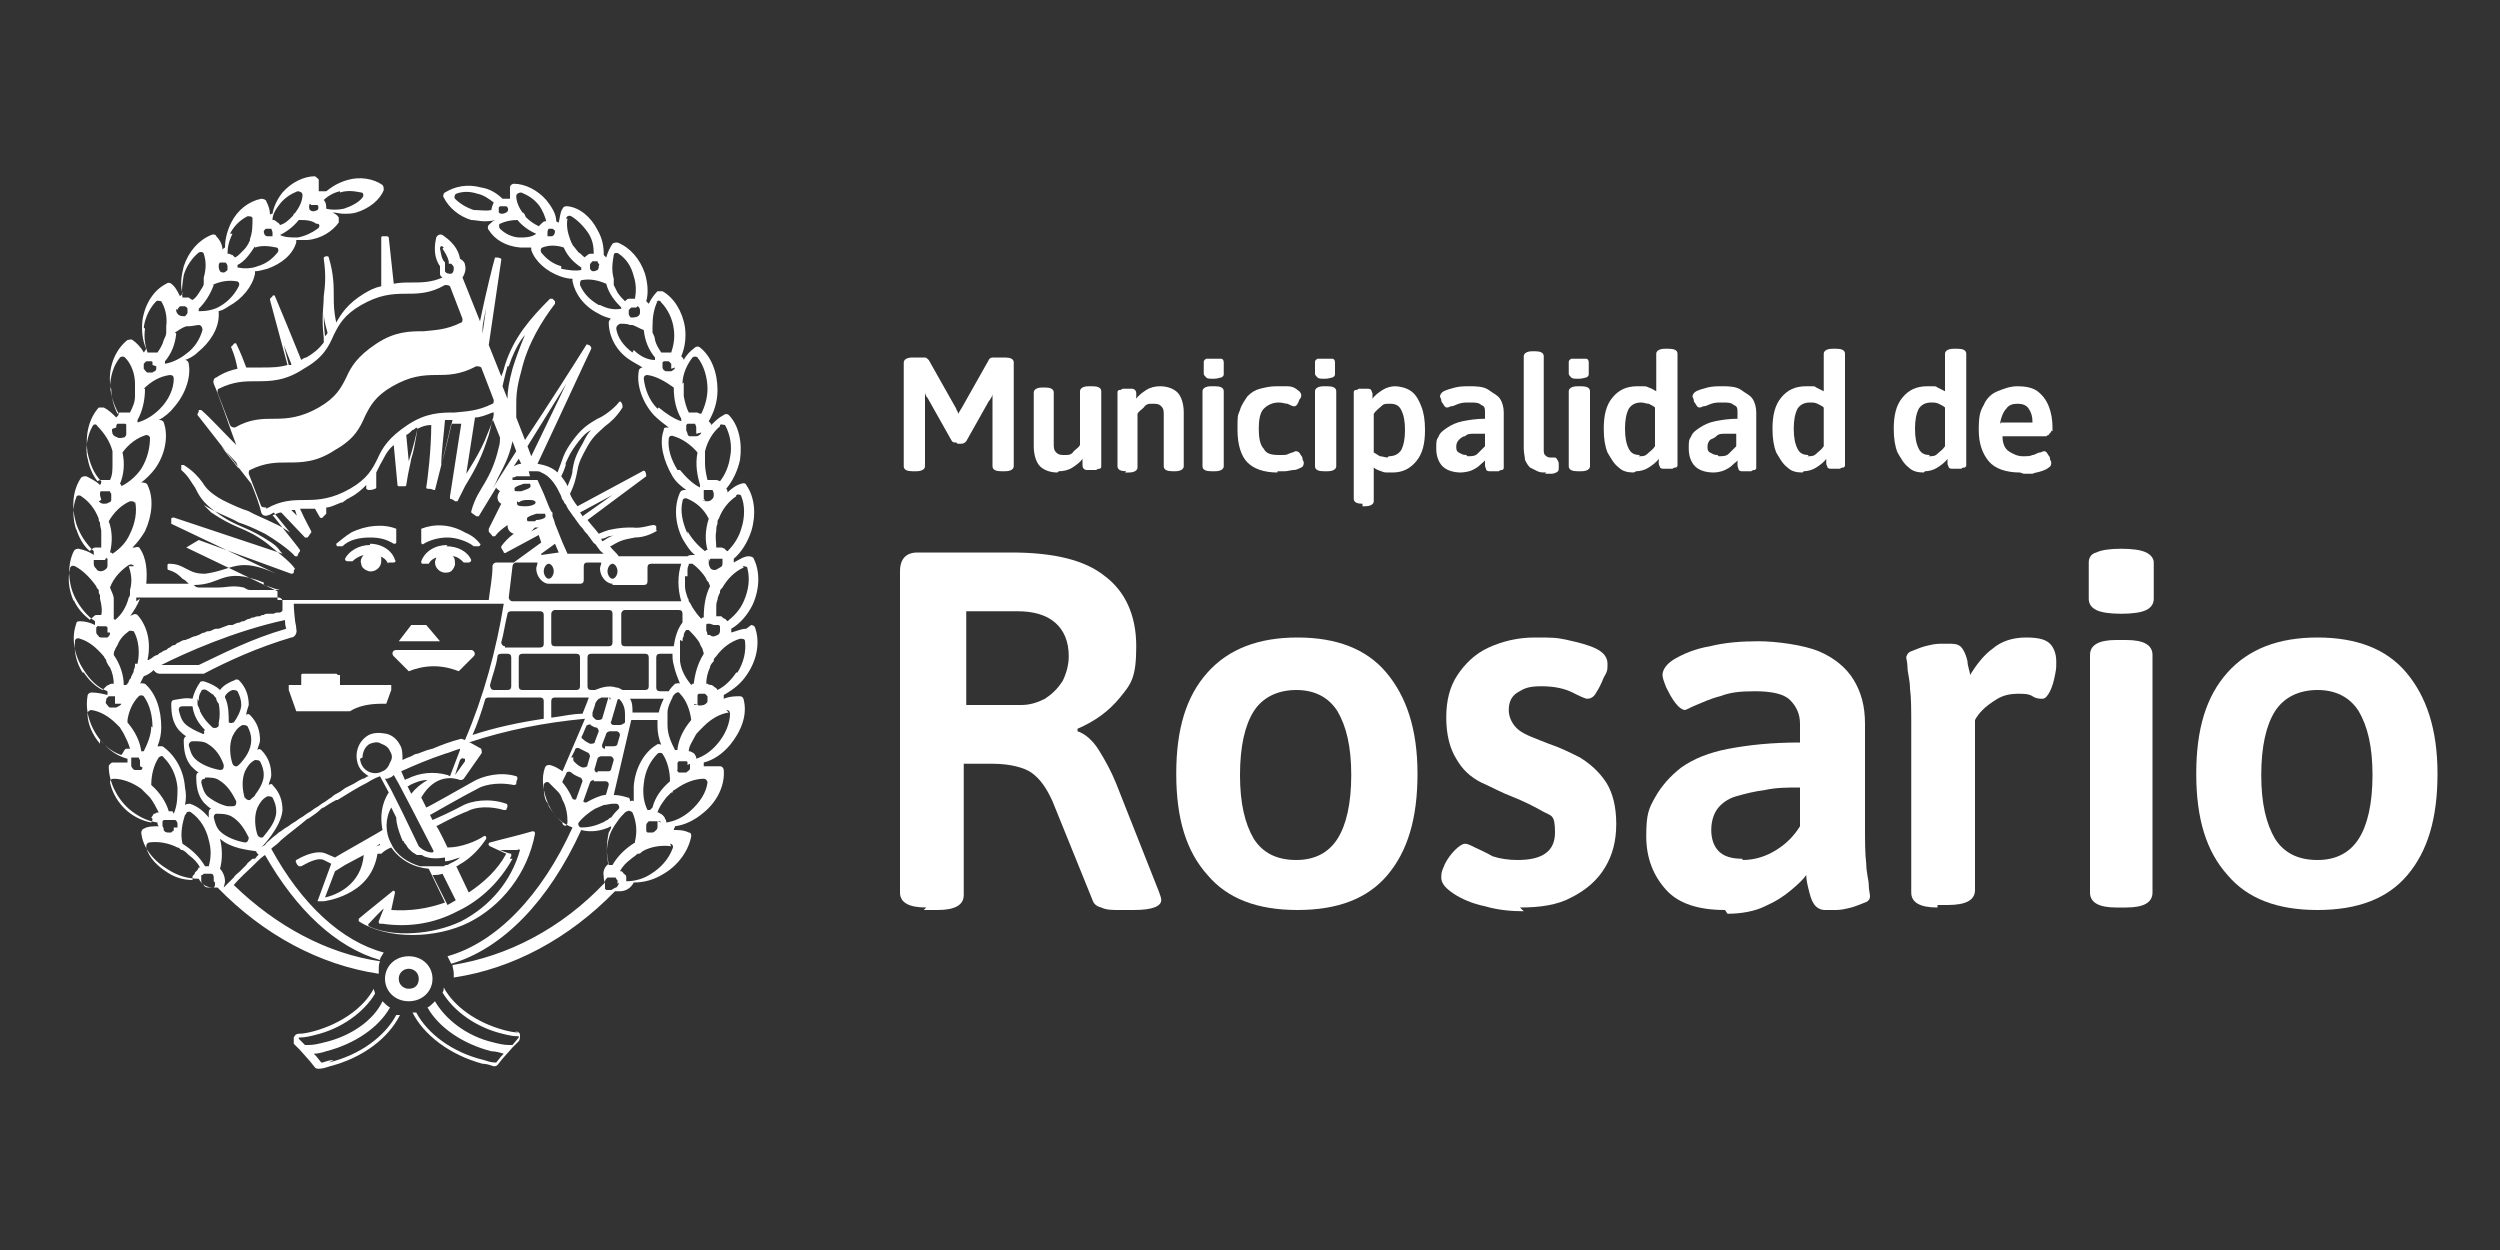 <svg xmlns="http://www.w3.org/2000/svg" id="Capa_2" version="1.1" viewBox="0 0 200 100"><rect x="0" y="0" width="200" height="100" fill="#333333" stroke="none"/><defs><style> .st0 { fill: #fff; } </style></defs><path id="path681" class="st0" d="M76.5,35.4c-.2,0-.3,0-.4-.2l-1.8-3.2c0,0-.1-.2-.2-.3,0,0-.1-.2-.1-.3h0v5.9c0,.2-.2.4-.7.4h-.3c-.4,0-.7-.1-.7-.4v-8.3c0-.2.2-.4.7-.4h.6c.2,0,.3,0,.4,0,.1,0,.2.1.3.2l2.2,3.9c0,0,0,.1.1.2,0,0,0,.1.1.2,0,0,0-.2.1-.2,0,0,0-.1.1-.2l2.2-3.9c0-.1.2-.2.3-.2.1,0,.3,0,.4,0h.6c.4,0,.7.1.7.4v8.3c0,.2-.2.4-.7.4h-.3c-.4,0-.7-.1-.7-.4v-5.8h0c0,0,0,.2-.1.3,0,0-.1.2-.2.3l-1.8,3.2c-.1.1-.2.2-.4.2h-.4.1Z"></path><path id="path721" class="st0" d="M84.6,37.8c-.6,0-1.1-.2-1.4-.5s-.5-.9-.5-1.6v-4.3c0-.2.2-.4.7-.4h.2c.4,0,.7.1.7.4v4.1c0,.3,0,.5.2.7.2.2.4.2.7.2s.5,0,.7-.3c.2-.2.4-.3.5-.5v-4.3c0-.2.2-.4.7-.4h.3c.4,0,.7.1.7.4v4.2c0,.4,0,.7,0,1,0,.2,0,.4,0,.5s0,.2,0,.3,0,.1-.1.2c-.1,0-.2,0-.3.1-.1,0-.3,0-.4,0h-.3c-.1,0-.2,0-.3-.1s-.1-.2-.1-.4c0-.1,0-.3,0-.4-.2.3-.5.5-.8.7-.3.2-.7.3-1.1.3"></path><path id="path761" class="st0" d="M90.1,37.7c-.4,0-.7-.1-.7-.4v-4.2c0-.4,0-.7,0-.9,0-.2,0-.4,0-.5s0-.2,0-.3,0-.1.1-.2c.1,0,.2,0,.3-.1.1,0,.3,0,.4,0h.3c.1,0,.2,0,.3.1s.1.2.1.3c0,.1,0,.2,0,.4.2-.3.5-.5.8-.7.3-.2.7-.3,1.1-.3.6,0,1.1.2,1.4.5s.5.9.5,1.6v4.3c0,.2-.2.4-.7.4h-.2c-.4,0-.7-.1-.7-.4v-4.1c0-.3,0-.5-.2-.7-.2-.2-.4-.2-.7-.2s-.5,0-.7.3c-.2.2-.4.3-.5.5v4.3c0,.2-.2.4-.7.4h-.3,0Z"></path><path id="path801" class="st0" d="M96.9,37.7c-.4,0-.7-.1-.7-.4v-6c0-.2.2-.4.7-.4h.3c.4,0,.7.1.7.4v6c0,.2-.2.4-.7.4h-.3ZM97.1,30.3c-.3,0-.5,0-.6-.1s-.2-.2-.2-.3v-.9c0-.1,0-.2.2-.3.1,0,.3,0,.6,0s.5,0,.6,0c.1,0,.2.1.2.3v.9c0,.1,0,.2-.2.3-.1,0-.3.1-.6.1"></path><path id="path841" class="st0" d="M102.2,37.8c-1.1,0-1.9-.3-2.4-.8-.5-.5-.8-1.4-.8-2.6s0-1.1.2-1.6c.1-.4.4-.8.6-1.1.3-.3.6-.5,1-.6s.8-.2,1.3-.2.6,0,.9,0c.3,0,.6.1.8.3.2.1.3.3.3.4s0,.2-.1.3-.1.3-.2.4c0,.1-.2.2-.2.2s0,0,0,0c0,0,0,0-.1,0-.1,0-.3-.1-.5-.2-.2,0-.4-.1-.7-.1-.5,0-.9.2-1.2.5s-.4.9-.4,1.6.1,1.3.4,1.6c.2.4.6.5,1.2.5s.6,0,.8-.1.4-.1.5-.2c0,0,0,0,.1,0h0c0,0,.2,0,.3.2s.2.2.2.4c0,.1.1.2.1.3,0,.1,0,.3-.2.4-.2.1-.4.2-.6.2-.2,0-.5.1-.7.1-.2,0-.4,0-.6,0"></path><path id="path881" class="st0" d="M105.9,37.7c-.4,0-.7-.1-.7-.4v-6c0-.2.2-.4.7-.4h.3c.4,0,.7.1.7.4v6c0,.2-.2.4-.7.4h-.3ZM106,30.3c-.3,0-.5,0-.6-.1s-.2-.2-.2-.3v-.9c0-.1,0-.2.2-.3.1,0,.3,0,.6,0s.5,0,.6,0c.1,0,.2.1.2.3v.9c0,.1,0,.2-.2.3-.1,0-.3.1-.6.1"></path><path id="path921" class="st0" d="M111.1,36.5c.5,0,.8-.2,1-.5.2-.4.3-.9.3-1.6s-.1-1.2-.3-1.6c-.2-.4-.5-.5-.9-.5s-.5,0-.7.2c-.2.2-.4.3-.6.6v3.1c.2.1.3.2.5.3.2,0,.4.1.6.1M109,40.3c-.4,0-.7-.1-.7-.4v-6.8c0-.4,0-.7,0-.9,0-.2,0-.4,0-.5,0-.1,0-.2,0-.3s0-.1.1-.2c.1,0,.2,0,.3-.1.1,0,.3,0,.4,0h.3c.1,0,.2,0,.3.1,0,.1.1.2.1.3,0,.1,0,.2,0,.4.2-.3.5-.5.8-.7s.7-.3,1-.3.9.1,1.3.4c.4.3.6.7.8,1.2s.3,1.1.3,1.9c0,1.1-.2,1.9-.7,2.5-.5.6-1.1.9-1.9.9s-.6,0-.9-.1-.5-.2-.6-.3v2.7c0,.2-.2.4-.7.4h-.2,0Z"></path><path id="path961" class="st0" d="M117.4,36.5c.3,0,.6,0,.8-.2.2-.2.4-.4.6-.6v-1c-.3,0-.6,0-.9,0-.3,0-.5,0-.7.2-.2,0-.4.2-.5.3-.1.1-.2.3-.2.5s0,.4.2.5.3.2.6.2M116.9,37.8c-.7,0-1.2-.2-1.5-.5-.3-.3-.5-.8-.5-1.4s0-.7.2-1c.1-.3.4-.5.7-.7s.7-.4,1.2-.5c.5-.1,1.1-.2,1.8-.2v-.5c0-.3,0-.5-.3-.6-.2-.2-.5-.2-.9-.2s-.6,0-.9.1-.4.2-.6.2c-.1,0-.2.1-.3.1s-.2,0-.3-.2-.2-.2-.2-.4c0-.1-.1-.2-.1-.3,0-.1.1-.3.3-.4s.5-.2.9-.3.8-.1,1.2-.1,1.1,0,1.5.3.7.4.9.7c.2.3.3.7.3,1.1v2.6c0,.4,0,.7,0,1,0,.2,0,.4,0,.5,0,.1,0,.2,0,.3s0,.1-.1.2c-.1,0-.2,0-.3.1-.1,0-.3,0-.4,0h-.3c-.1,0-.2,0-.3-.1,0-.1-.1-.2-.1-.4,0-.1,0-.3,0-.4,0,.1-.2.2-.4.4-.2.2-.4.3-.6.4s-.6.2-1,.2"></path><path id="path1001" class="st0" d="M123.7,37.8c-.3,0-.5,0-.7-.1s-.4-.2-.6-.3c-.2-.2-.3-.4-.4-.6,0-.2-.1-.6-.1-.9v-7.4c0-.2.2-.4.7-.4h.2c.4,0,.7.1.7.4v7.4c0,.3,0,.4.1.5s.2.2.4.2.2,0,.2,0c0,0,.1,0,.2,0,0,0,.1,0,.2.2s.1.2.1.4c0,.1,0,.2,0,.2,0,.2,0,.3-.2.4s-.3.1-.5.1c-.2,0-.3,0-.4,0"></path><path id="path1041" class="st0" d="M126.2,37.7c-.4,0-.7-.1-.7-.4v-6c0-.2.2-.4.7-.4h.3c.4,0,.7.1.7.4v6c0,.2-.2.4-.7.4h-.3ZM126.3,30.3c-.3,0-.5,0-.6-.1s-.2-.2-.2-.3v-.9c0-.1,0-.2.2-.3.1,0,.3,0,.6,0s.5,0,.6,0c.1,0,.2.1.2.3v.9c0,.1,0,.2-.2.3-.1,0-.3.1-.6.1"></path><path id="path1081" class="st0" d="M131.1,36.5c.3,0,.5,0,.7-.2.2-.2.4-.3.6-.6v-3.1c-.1-.1-.3-.2-.5-.3-.2,0-.4-.1-.6-.1-.5,0-.8.2-1,.5-.2.4-.3.9-.3,1.6s.1,1.2.3,1.6c.2.4.5.5.9.5M130.7,37.8c-.5,0-.9-.1-1.2-.4-.4-.3-.6-.7-.9-1.2-.2-.5-.3-1.1-.3-1.9,0-1.1.2-1.9.7-2.5.5-.6,1.1-.9,2-.9s.6,0,.9.1.4.2.6.3v-3c0-.2.2-.4.7-.4h.3c.4,0,.7.1.7.4v7.1c0,.4,0,.7,0,1,0,.2,0,.4,0,.5,0,.1,0,.2,0,.3s0,.1-.1.2c-.1,0-.2,0-.3.1-.1,0-.3,0-.4,0h-.3c-.1,0-.2,0-.3-.1,0-.1-.1-.2-.1-.3,0-.1,0-.3,0-.4-.2.3-.5.5-.8.7-.3.2-.7.3-1,.3"></path><path id="path1121" class="st0" d="M137.5,36.5c.3,0,.6,0,.8-.2.2-.2.4-.4.6-.6v-1c-.3,0-.6,0-.9,0-.3,0-.5,0-.7.2s-.4.2-.5.3c-.1.1-.2.3-.2.5s0,.4.2.5.3.2.6.2M137.1,37.8c-.7,0-1.2-.2-1.5-.5-.3-.3-.5-.8-.5-1.4s0-.7.2-1c.1-.3.4-.5.7-.7s.7-.4,1.2-.5c.5-.1,1.1-.2,1.8-.2v-.5c0-.3,0-.5-.3-.6-.2-.2-.5-.2-.9-.2s-.6,0-.9.1-.4.2-.6.2c-.1,0-.2.1-.3.1s-.2,0-.3-.2-.2-.2-.2-.4c0-.1-.1-.2-.1-.3,0-.1.1-.3.3-.4s.5-.2.9-.3.8-.1,1.2-.1,1.1,0,1.5.3.7.4.9.7c.2.3.3.7.3,1.1v2.6c0,.4,0,.7,0,1,0,.2,0,.4,0,.5,0,.1,0,.2,0,.3s0,.1-.1.2c-.1,0-.2,0-.3.1-.1,0-.3,0-.4,0h-.3c-.1,0-.2,0-.3-.1,0-.1-.1-.2-.1-.4,0-.1,0-.3,0-.4,0,.1-.2.2-.4.4-.2.2-.4.3-.6.4s-.6.2-.9.2"></path><path id="path1161" class="st0" d="M144.6,36.5c.3,0,.5,0,.7-.2.2-.2.4-.3.6-.6v-3.1c-.1-.1-.3-.2-.5-.3s-.4-.1-.6-.1c-.5,0-.8.2-1,.5-.2.4-.3.9-.3,1.6s.1,1.2.3,1.6c.2.4.5.5.9.5M144.2,37.8c-.5,0-.9-.1-1.2-.4-.4-.3-.6-.7-.9-1.2-.2-.5-.3-1.1-.3-1.9,0-1.1.2-1.9.7-2.5.5-.6,1.1-.9,2-.9s.6,0,.8.1c.2.1.4.2.6.3v-3c0-.2.2-.4.7-.4h.3c.4,0,.7.1.7.4v7.1c0,.4,0,.7,0,1,0,.2,0,.4,0,.5,0,.1,0,.2,0,.3s0,.1-.1.2c-.1,0-.2,0-.3.1-.1,0-.3,0-.4,0h-.3c-.1,0-.2,0-.3-.1,0-.1-.1-.2-.1-.3,0-.1,0-.3,0-.4-.2.3-.5.5-.8.7-.3.2-.7.3-1,.3"></path><path id="path1201" class="st0" d="M154.3,36.5c.3,0,.5,0,.7-.2.2-.2.4-.3.6-.6v-3.1c-.1-.1-.3-.2-.5-.3s-.4-.1-.6-.1c-.5,0-.8.2-1,.5-.2.4-.3.9-.3,1.6s.1,1.2.3,1.6c.2.4.5.5.9.5M153.9,37.8c-.5,0-.9-.1-1.2-.4-.4-.3-.6-.7-.9-1.2-.2-.5-.3-1.1-.3-1.9,0-1.1.2-1.9.7-2.5.5-.6,1.1-.9,2-.9s.6,0,.8.1c.2.1.4.2.6.3v-3c0-.2.2-.4.7-.4h.3c.4,0,.7.1.7.4v7.1c0,.4,0,.7,0,1,0,.2,0,.4,0,.5,0,.1,0,.2,0,.3s0,.1-.1.2c-.1,0-.2,0-.3.1-.1,0-.3,0-.4,0h-.3c-.1,0-.2,0-.3-.1,0-.1-.1-.2-.1-.3,0-.1,0-.3,0-.4-.2.3-.5.5-.8.7-.3.2-.7.3-1,.3"></path><path id="path1241" class="st0" d="M160.1,33.8h2.5c0-.5-.1-.8-.3-1.1s-.5-.4-.9-.4-.7.1-.9.4c-.2.2-.4.6-.5,1.2M161.6,37.8c-1.1,0-2-.3-2.5-.9-.5-.6-.8-1.4-.8-2.5s.1-1.5.4-2c.2-.5.6-.9,1.1-1.1s1-.4,1.6-.4,1.2.1,1.6.4.7.7.9,1.2c.2.5.3,1.1.3,1.7s0,.1-.1.3c0,.1-.2.2-.2.3-.1,0-.2.1-.2.1h-3.5c0,.6.2,1,.5,1.2s.7.4,1.1.4.6,0,.8-.1c.2,0,.4-.2.6-.2.1,0,.2-.1.3-.1s.2,0,.3.2.2.2.2.4c0,.1.1.2.1.3,0,.1,0,.3-.2.4-.1.1-.3.2-.6.3s-.5.1-.7.2c-.3,0-.5,0-.7,0"></path><path id="path1281" class="st0" d="M77.3,56.4h4.4c.7,0,1.3-.2,1.9-.5.6-.4,1-.8,1.4-1.4.3-.6.5-1.3.5-2,0-1.2-.4-2.1-1.1-2.7s-1.7-.9-3-.9h-4.1v7.6h0ZM74.1,72.6c-1.4,0-2.1-.4-2.1-1.2v-25.7c0-1,.5-1.5,1.4-1.5h7.5c3.4,0,5.9.6,7.5,1.9,1.6,1.2,2.5,3.1,2.5,5.6s-.4,3-1.3,4.1-2,1.9-3.4,2.5v.2c.6.2,1.2.7,1.7,1.5.5.8,1,1.7,1.4,2.7l3.4,8.6c.1.3.2.5.2.7,0,.5-.7.8-2.2.8h-1.2c-.5,0-1,0-1.4-.2-.4-.1-.6-.3-.7-.6l-3.2-7.9c-.5-1.1-1-1.8-1.7-2.3-.6-.4-1.7-.7-3.1-.7h-2.3v10.5c0,.8-.7,1.2-2.1,1.2h-1.1Z"></path><path id="path1321" class="st0" d="M103.7,68.8c1.5,0,2.6-.6,3.3-1.7.7-1.1,1.1-2.8,1.1-5.1s-.4-3.9-1.1-5.1c-.7-1.1-1.8-1.7-3.3-1.7s-2.7.6-3.4,1.7c-.7,1.1-1.1,2.8-1.1,5.1s.4,3.9,1.1,5.1c.7,1.1,1.8,1.7,3.4,1.7M103.8,72.8c-3.2,0-5.6-.9-7.2-2.8-1.7-1.9-2.5-4.5-2.5-8.1s.8-6.2,2.5-8.1c1.7-1.9,4.1-2.8,7.2-2.8s5.5.9,7.1,2.8c1.6,1.9,2.5,4.5,2.5,8.1s-.8,6.2-2.4,8.1c-1.6,1.9-4,2.8-7.2,2.8"></path><path id="path1361" class="st0" d="M121.9,72.9c-1,0-2.1-.1-3.1-.4-1-.2-1.9-.6-2.5-1-.6-.4-1-.8-1-1.3s.1-.6.3-1.1c.2-.4.5-.8.8-1.1s.6-.5.8-.5.4.1.8.3.9.4,1.4.7c.6.2,1.3.3,2,.3,2,0,3-.7,3-2.2s-.3-1.3-1-1.7c-.7-.4-1.5-.8-2.5-1.2-.8-.3-1.5-.7-2.4-1.1-.8-.4-1.5-1-2-1.9-.5-.8-.8-1.9-.8-3.3s.3-2.5.9-3.4c.6-.9,1.4-1.7,2.5-2.2s2.3-.8,3.7-.8,1.7,0,2.6.2c.9.2,1.7.4,2.3.7.6.3.9.7.9,1.2s0,.6-.3,1.1c-.2.5-.4.9-.6,1.2-.2.4-.5.5-.7.5s-.6-.2-1.2-.5c-.6-.3-1.4-.5-2.5-.5s-1.4.2-1.9.5-.7.8-.7,1.4.3,1.2.8,1.6c.5.4,1.4.7,2.4,1.1.9.3,1.7.7,2.5,1.1.8.5,1.5,1.1,2.1,2,.5.8.8,1.9.8,3.3s-.3,2.5-.9,3.5c-.6,1-1.5,1.8-2.7,2.4-1.1.6-2.5.8-4.1.8"></path><path id="path1401" class="st0" d="M139.4,68.8c1,0,1.9-.3,2.7-.8.8-.5,1.4-1.1,1.9-1.9v-3.1c-1,0-1.9,0-2.8.2-.8.1-1.6.3-2.3.5-.7.2-1.2.6-1.5,1s-.5,1-.5,1.7.2,1.3.6,1.7c.4.4,1,.6,1.9.6M138,72.8c-2.1,0-3.7-.5-4.7-1.6s-1.6-2.5-1.6-4.3.2-2.2.7-3.1c.5-.9,1.2-1.7,2.1-2.4,1-.7,2.2-1.2,3.8-1.5,1.6-.3,3.4-.5,5.7-.5v-1.5c0-.8-.3-1.4-.8-1.9-.5-.5-1.5-.7-2.8-.7s-2,.1-2.8.4c-.8.2-1.4.5-1.9.7s-.8.4-.9.4c-.2,0-.5-.2-.8-.6s-.5-.8-.7-1.2c-.2-.5-.3-.8-.3-1,0-.4.3-.9,1-1.3.7-.4,1.6-.8,2.8-1,1.2-.3,2.5-.4,3.9-.4s3.6.3,4.8.8,2.2,1.3,2.8,2.3.9,2.1.9,3.5v8.1c0,1.3,0,2.3.1,3.1,0,.7.2,1.3.2,1.7,0,.4.1.7.1.9s-.1.4-.4.5-.7.3-1.1.4c-.4.1-.8.2-1.2.2s-.7,0-.9,0c-.4,0-.7-.2-.9-.5s-.3-.7-.4-1.1-.2-.8-.2-1.2c-.2.3-.6.7-1.2,1.2s-1.2.9-2.1,1.3c-.8.4-1.9.6-3,.6"></path><path id="path1441" class="st0" d="M155,72.6c-1.4,0-2.1-.4-2.1-1.2v-13.3c0-1.3,0-2.3-.1-3,0-.7-.2-1.3-.2-1.7,0-.4-.1-.7-.1-.8s.1-.4.4-.5.7-.3,1.1-.4c.4-.1.8-.2,1.2-.2s.7,0,.9,0c.4,0,.7.1.9.4s.3.6.4,1c0,.4.2.8.2,1.1.5-.8,1.1-1.6,1.8-2.1.7-.6,1.6-.9,2.7-.9s1.6.2,1.9.5.5.8.5,1.4,0,.6-.1,1.1-.2.9-.4,1.3c-.2.4-.4.6-.6.6s-.5,0-.8-.2-.7-.2-1.2-.2-1.1.1-1.6.4-.9.6-1.2.9-.5.6-.6.8v13.6c0,.8-.7,1.2-2.2,1.2h-.8Z"></path><path id="path1481" class="st0" d="M169.3,72.6c-1.4,0-2.1-.4-2.1-1.2v-19c0-.8.7-1.2,2.1-1.2h.8c1.4,0,2.1.4,2.1,1.2v19c0,.8-.7,1.2-2.1,1.2h-.8ZM169.7,49.1c-.9,0-1.6-.1-2-.3s-.6-.5-.6-.9v-2.9c0-.4.2-.7.6-.8.4-.2,1.1-.3,2-.3s1.6.1,2,.3.6.5.6.8v2.9c0,.4-.2.7-.6.9s-1.1.3-2,.3"></path><path id="path1521" class="st0" d="M185.4,68.8c1.5,0,2.6-.6,3.3-1.7.7-1.1,1.1-2.8,1.1-5.1s-.4-3.9-1.1-5.1c-.7-1.1-1.8-1.7-3.3-1.7s-2.7.6-3.4,1.7c-.7,1.1-1.1,2.8-1.1,5.1s.4,3.9,1.1,5.1c.7,1.1,1.8,1.7,3.4,1.7M185.4,72.8c-3.2,0-5.6-.9-7.2-2.8-1.7-1.9-2.5-4.5-2.5-8.1s.8-6.2,2.5-8.1c1.7-1.9,4.1-2.8,7.2-2.8s5.5.9,7.1,2.8c1.6,1.9,2.5,4.5,2.5,8.1s-.8,6.2-2.4,8.1c-1.6,1.9-4,2.8-7.2,2.8"></path><g><polygon class="st0" points="34.1 50 32.9 50 31.9 51.3 35.2 51.3 34.1 50"></polygon><path class="st0" d="M37.7,52h-6c-.3,0-.4.3-.2.5l1.2,1.2c.5-.2,1.2-.4,2-.4s1.5.2,2,.4l1.2-1.2c.2-.2,0-.5-.2-.5"></path><path class="st0" d="M27,54c0,0,0-.1-.1-.1h-2.7c0,0-.1,0-.1.1v.8h-1v.4l.6,1.7h4.3c.6-.4,1.5-.6,2.5-.6s.3,0,.4,0l.4-1.1v-.4h-4.1v-.8h0Z"></path><path class="st0" d="M29.6,43.6c-.9,0-1.7.5-2,1.1,0,0,0,.2.2.2.1,0,.4,0,.4,0,.2-.2.5-.4.9-.5-.2.2-.3.5-.2.7,0,.3.3.5.6.6.5.1,1-.3,1-.8s0-.3-.1-.4c.3.1.5.3.6.5s0,0,.1,0h.4c.1,0,.2-.1.1-.2-.2-.7-1-1.3-2-1.3"></path><path class="st0" d="M27,43.7h.4s0,0,0,0c.5-.5,1.3-.7,2.2-.7s1.4.2,1.9.5c.1,0,.2,0,.2-.1v-1c0,0,0-.1,0-.1-1-.4-2.4-.3-3.6.3-.5.3-.8.6-1.2.9,0,0,0,.2.1.2"></path><path class="st0" d="M35.8,43.6c-1,0-1.8.5-2.1,1.3,0,.1,0,.2.1.2h.4c0,0,.1,0,.1,0,.1-.2.3-.4.6-.5,0,.1-.1.2-.1.4,0,.5.5.9,1,.8.3,0,.5-.3.6-.6,0-.3,0-.6-.2-.7.4,0,.7.3.9.5,0,0,.3,0,.4,0,.1,0,.2-.1.2-.2-.3-.7-1.1-1.1-2-1.1"></path><path class="st0" d="M33.9,43.5c.5-.3,1.2-.5,1.9-.5s1.6.3,2.1.7c0,0,0,0,0,0h.4c.1,0,.2-.2.1-.2-.3-.4-.7-.7-1.2-.9-1.2-.7-2.5-.7-3.5-.3,0,0,0,0,0,.1v1c0,.1.1.2.2.1"></path><path class="st0" d="M59.7,50.3c-.4,0-.8.2-1.2.3v-.3c.7-.4,1.3-1.1,1.7-1.9.6-1.3.6-2.7.1-3.7,0-.1-.2-.2-.4-.2-.4,0-.8.3-1.2.5,0-.1,0-.2,0-.3.6-.5,1.1-1.3,1.4-2.2.4-1.3.3-2.7-.4-3.7,0-.1-.2-.2-.4-.1-.4.1-.8.4-1.1.7,0-.1,0-.2-.1-.3.5-.6.9-1.4,1.1-2.3.2-1.4-.1-2.8-.9-3.6-.1-.1-.3-.1-.4,0-.4.2-.7.5-1,.8,0-.1-.1-.2-.2-.3.4-.7.7-1.5.7-2.5,0-1.4-.5-2.7-1.4-3.4-.1-.1-.3-.1-.4,0-.4.3-.7.6-.9,1,0-.1-.1-.2-.2-.3.3-.7.4-1.5.3-2.3-.2-1.3-.9-2.4-1.8-2.9-.1,0-.3,0-.4,0-.3.3-.5.6-.7,1,0,0-.1-.1-.2-.2.2-.7.1-1.5-.1-2.2-.4-1.2-1.2-2.1-2.2-2.5-.1,0-.3,0-.4.1-.2.3-.4.7-.5,1.1h0c0,0-.1-.1-.2-.2,0-.7-.1-1.3-.5-2-.5-1-1.4-1.8-2.4-1.9-.2,0-.3,0-.4.2-.2.3-.2.7-.3,1.1,0,0-.1,0-.2-.1,0-.6-.4-1.2-.8-1.7-.7-.8-1.7-1.3-2.6-1.3-.1,0-.3.1-.3.3,0,.3,0,.6,0,.9-.2,0-.4,0-.6,0-.4-.4-1-.8-1.7-.9-1.1-.3-2.1-.1-2.9.4-.1,0-.2.3-.1.4.4.8,1.2,1.5,2.2,1.8.3,0,.7.1,1,.1s.6,0,.9-.1h0c-.2.1-.3.2-.5.4-.1.1-.1.3,0,.4.5.8,1.4,1.3,2.5,1.4.2,0,.3,0,.5,0h.4v.2c.3.9,1.2,1.7,2.3,2.1.3.1.6.2,1,.2,0,0,0,.2,0,.2.2,1,.9,2,2.1,2.6.3.2.7.3,1,.4-.1,0-.2.2-.2.3,0,1.1.6,2.3,1.7,3,.3.2.7.4,1,.6-.1,0-.3.1-.3.3-.2,1.1.3,2.5,1.2,3.5.4.4.8.7,1.2,1h-.1c-.2,0-.3,0-.3.2-.4,1.1,0,2.5.7,3.7.3.5.7.8,1.1,1.1,0,0-.1,0-.1,0-.1,0-.3,0-.4.2-.5,1.1-.4,2.5.2,3.7.3.5.6,1,1,1.3,0,0-.1,0-.2,0-.1,0-.3,0-.4.1,0,0,0,0,0,0h-5.5c-.2-.3-.5-.5-.7-.8.1,0,.2-.1.4-.2.7-.4,1.2-.4,1.6-.5.4,0,1-.1,1.7-.5,0,0,.1,0,0-.1,0,0,0-.2,0-.3,0,0-.1-.1-.2-.1-.3,0-1,.3-1.7.2-.5,0-1,0-1.9.2-.3.1-.6.2-.8.3-.3-.4-.6-.7-.9-1.1l4.7-3.5c0-.1,0-.2-.1-.4,0,0-.1-.1-.2,0l-5.2,2.8c-.3-.4-.5-.7-.6-1h0c.4-.8.5-1.4.6-1.9.1-.6.3-1,.8-1.9.5-.9,1-1.2,1.4-1.6.4-.3.9-.7,1.4-1.5,0,0,0-.1,0-.1,0,0,0-.2-.1-.3,0-.1-.2-.1-.2,0-.4.5-1.2,1.1-1.7,1.3-.5.3-1.1.6-1.8,1.5-.7.9-.9,1.4-1.1,2-.1.3-.2.5-.3.8-.4-.4-1-.6-1.6-.7,1.7-3.6,4-8.6,4.3-9.2,0,0,0-.1,0-.1,0,0-.1-.2-.2-.2,0,0-.2-.1-.2,0-1,1.6-3.1,4.9-4.9,7.6l-.7-1.8v-.9c0-.7,0-1.4.4-2.8.5-2.2,1.7-4.1,2.7-5.4,0,0,0-.1,0-.2,0,0-.1-.1-.2-.2,0,0-.1,0-.2,0-1.6,1.6-2.9,3.1-3.6,5.3-.1.4-.2.7-.3.9l-1-2.5,1-6.8c0,0,0-.1,0-.1,0,0-.2-.1-.3-.1,0,0-.2,0-.2,0-.2.7-.7,2.7-1.2,5.1l-1.4-3.5c.2-.3.3-.7.2-1,0-.2-.2-.4-.4-.5-.2-1.2-1.3-1.8-1.4-1.9-.2-.1-.4,0-.5.2,0,.1-.4,1.3.3,2.3,0,.2,0,.4,0,.6s.1.2.2.3c-.9.4-1.7.4-2.5.4-.5,0-.9,0-1.4.1l-.4-3.7c0,0,0-.1-.2-.1s-.2,0-.3,0c0,0-.1,0-.1.1v3.9c-.5.1-.9.3-1.4.6-1.3.8-1.8,1.6-2.2,2.3-.2-.9-.2-1.5-.2-2.1,0-.8,0-1.8-.4-3.1,0-.1-.1-.1-.2-.1s-.2.1-.2.1c0,0,0,0,0,.1.2,1.4.1,2.2,0,3,0,.8-.2,1.7,0,3.3,0,.1,0,.2,0,.4-.3.4-.7.8-1.4,1.2-.1,0-.3.1-.4.2-.8-2-1.6-3.9-2.1-5.1,0-.1-.2-.1-.2,0,0,0-.1.1-.2.2,0,0,0,.1,0,.1l1.4,5.2c-.7.2-1.4.2-2,.2-.4,0-.8,0-1.3,0-.2-.5-.4-1.1-.8-1.9,0-.1-.2,0-.2,0,0,0-.1.2-.2.2,0,0,0,.1,0,.1.3.7.4,1.2.5,1.7-.5.1-1.1.3-1.7.7-.1,0-.3.2-.2.5.4.9,1.4,3.8,1.4,3.8l.4,1.1c-1.1-1.1-2.1-2.2-2.8-2.8-.1,0-.2,0-.2,0,0,.1,0,.2-.1.3,0,0,0,.1,0,.1l4.3,5.5c.3.7.7,1.8.8,2.3.1.3.4.3.6.2.1,0,.2-.1.4-.2l1.3,1.6s-.7-.5-1.2-.7c-1-.5-1.6-.7-2.1-1-.6-.2-1.1-.4-2.1-.9-.9-.5-1.3-.9-1.6-1.4-.3-.4-.7-.9-1.5-1.4,0,0-.2,0-.2,0s0,.2,0,.3c0,0,0,.1,0,.1.6.5.8,1,1.1,1.4.3.6.6,1.2,1.6,1.9.9.7,1.6,1,2.3,1.3.7.3,1.3.6,2.2,1.2.6.4.6.6.9.9l-8.7-2.9c0,0-.2,0-.2.1s0,.2,0,.3c0,0,0,.1,0,.1l8.4,4c-3.1-1.4-3.4-.3-5.7,0-.8,0-1.1-.2-1.5-.4-.4-.2-.7-.4-1.4-.4,0,0-.1,0-.1.1v.3c0,0,0,.1.1.1.6.2.8.4,1.1.7.2.1.3.2.5.4h-3.4c.1-1,0-2.1-.5-2.8,0-.1-.2-.2-.4-.1,0,0-.1,0-.2,0,.4-.4.7-.8,1-1.3.6-1.3.7-2.7.2-3.7,0-.1-.2-.2-.4-.2,0,0,0,0-.1,0,.4-.3.8-.7,1.1-1.1.8-1.1,1.1-2.6.7-3.7,0-.1-.2-.2-.3-.2h-.1c.4-.2.9-.6,1.2-1,.9-1,1.4-2.4,1.2-3.5,0-.1-.1-.3-.3-.3.3-.1.7-.3,1-.6,1-.8,1.7-1.9,1.7-3s0-.2-.2-.3c.4,0,.7-.2,1-.4,1.1-.6,1.9-1.6,2.1-2.6,0-.1,0-.2,0-.2.3,0,.6-.1,1-.2,1.1-.4,2-1.1,2.3-2.1,0,0,0-.1,0-.2h.4c.1,0,.3,0,.5,0,1.1-.1,2-.7,2.5-1.4,0-.1,0-.3,0-.4-.1-.2-.3-.3-.5-.4h0c.3,0,.6.1.9.1s.7,0,1-.1c1-.3,1.9-1,2.2-1.8,0-.1,0-.3-.1-.4-.7-.5-1.8-.7-2.8-.4-.7.2-1.2.5-1.7.9-.2,0-.4,0-.6,0,0-.3,0-.6,0-.9,0-.1-.2-.2-.3-.3-.9,0-1.9.5-2.6,1.3-.4.5-.7,1.1-.8,1.7,0,0-.2,0-.2.1,0-.4-.1-.7-.3-1.1,0-.1-.2-.2-.4-.2-1,.2-1.9.9-2.4,1.9-.3.6-.5,1.3-.5,2,0,0-.2.1-.2.2h0c0-.4-.2-.8-.5-1.1,0-.1-.2-.2-.4-.1-1,.4-1.8,1.3-2.2,2.5-.2.8-.3,1.5-.1,2.2,0,0-.1.1-.2.2-.2-.4-.4-.8-.7-1-.1-.1-.3-.1-.4,0-1,.5-1.7,1.6-1.9,2.9-.1.8,0,1.7.3,2.3,0,0-.1.2-.2.3-.2-.4-.6-.8-.9-1-.1-.1-.3,0-.4,0-.9.7-1.5,2-1.4,3.4,0,.9.3,1.8.7,2.5,0,.1-.1.2-.2.3-.3-.3-.6-.6-1-.8-.1,0-.3,0-.4,0-.8.9-1.1,2.2-.9,3.6.2.9.5,1.7,1.1,2.3,0,.1,0,.2-.1.3-.3-.3-.7-.5-1.1-.7-.1,0-.3,0-.4.1-.7,1-.8,2.4-.4,3.7.3.9.8,1.6,1.4,2.2,0,.1,0,.2,0,.3-.4-.3-.8-.4-1.2-.5-.1,0-.3,0-.4.2-.5,1-.5,2.5.1,3.7.4.8,1,1.5,1.6,1.9v.3c-.4-.2-.8-.3-1.2-.3-.1,0-.3,0-.3.2-.4,1.1-.2,2.5.6,3.7.5.8,1.1,1.4,1.9,1.7,0,.1,0,.2,0,.3-.4-.1-.8-.2-1.3-.2-.1,0-.3.1-.3.3-.2,1.2.2,2.5,1.1,3.6.6.7,1.3,1.2,2.1,1.4,0,.1,0,.2,0,.3-.4,0-.9,0-1.2,0-.1,0-.3.2-.3.3,0,1.2.6,2.5,1.6,3.4.7.6,1.5,1,2.3,1.1,0,.1,0,.2.1.3-.4,0-.9,0-1.2.2-.1,0-.2.2-.2.3.1,1.2,1,2.3,2.2,3,.8.5,1.6.7,2.4.7h0c.2.4.6.7,1.1.7h0c.2,0,.3,0,.4,0,3.7,3.8,8.2,6.2,12.9,6.9v-.3c0-.2,0-.5.1-.7-4.2-.6-8.3-2.8-11.7-6.1.5-.6,1.1-1.1,1.6-1.6,0,0,.2-.2.2-.2.2-.2.4-.4.7-.6,2.5,4.4,5.7,7.4,9.2,8.4,0-.2.2-.4.3-.6-3.4-.9-6.6-3.9-9-8.3.2-.2.4-.3.6-.5,0,0,.1-.1.2-.2.7-.6,1.4-1.1,2.1-1.7,0,0,.1,0,.2-.1.3-.2.6-.4.9-.7,0,0,.1-.1.2-.1.3-.2.6-.4,1-.6,0,0,0,0,.1,0,.8-.5,1.6-1,2.4-1.4t0,0c.3-.2.7-.4,1-.5l.7,1.3h0c-.6.9-.7,2-.5,3h0l-.5.3-2.8,1.6h0l-.5.3h0l-.7-.3c-.4-.2-1.2-.2-2.4.5,0,0-.1.1,0,.2,0,.1.1.2.2.3,0,0,.1,0,.2,0,.7-.4,1.4-.7,1.8-.5.2.1.6.3.6.3h0l-1.1,3h.5s.9-.1,1.9-.6c1-.5,2.1-1.4,2.4-3.2h.3c.2-.2.5-.4.8-.5h0c.7,1,1.8,1.6,3,1.7h0l1.3,2.7h0c-1.4.5-2.8.7-4.3.6h0l.3-1.4c0-.1-.1-.2-.2-.1-.6.5-2,1.6-2.7,2.2,0,0,0,.2,0,.2,2.3,1.5,6.2,1.4,8.8.1,2.6-1.3,4.7-3.9,5.3-7.1,0-.1,0-.2-.2-.2-1,.3-2.7.7-3.4.9-.1,0-.2.2,0,.3l1.3.6h0c-.7,1.3-1.8,2.3-3,3.1h0l-1-2.1c0,0,.1,0,.2-.1,1.1-.6,1.8-1.5,2.2-2.1,0-.1,0-.3-.2-.2-.6.4-1.8.9-2.9.9h0s-.8-1.7-.9-1.7h0c1.3-.7,2.2-1.1,2.5-1.2.7-.4,1.9-.4,2.9-.1,0,0,.2,0,.2,0,0-.1.1-.2.1-.3,0,0,0-.2-.1-.2-1.4-.5-2.8-.2-3.4.1,0,0-1.1.6-2.5,1.2l-.2-.4s2.8-1.6,3.8-2.1c.3-.2,1.4-.6,2.9-.3,0,0,.2,0,.2-.1,0-.1,0-.2.1-.4,0,0,0-.2-.1-.2-1.3-.4-2.7,0-3.4.4-.9.5-3.7,2.1-3.8,2.1l-.4-.8c1.1-1.9,2.6-1.6,3.1-1.4.1,0,.2,0,.3-.1l1.4-2c.1-.1,0-.3,0-.4l-.9-.5s0,0-.1,0c3-1,6.1-1.6,9.3-1.9l-1.8,4.2c-.3-.2-.6-.4-1-.5-.2,0-.3,0-.4.2-.3.8-.2,1.9.3,3,.4.9,1.1,1.5,1.9,1.8-2.5,5.5-6.1,9.2-10,10.3.1.2.2.4.3.6,4.1-1.2,7.8-5,10.4-10.7.7.2,1.6.1,2.4-.3,0,.2-.1.3-.2.5-.2.9-.2,1.8,0,2.5-.3.2-.5.6-.4,1,0,.2,0,.3.1.5-3.5,3.7-7.8,5.9-12.2,6.6,0,.2.1.4.1.7s0,.2,0,.3c4.7-.7,9.2-3.1,12.9-6.9.1,0,.3,0,.4,0s0,0,0,0c.5,0,.9-.3,1.1-.7h0c.8,0,1.6-.2,2.4-.7,1.2-.7,2-1.9,2.2-3,0-.1,0-.3-.2-.3-.4-.2-.8-.2-1.2-.2,0-.1.1-.2.1-.3.8-.1,1.6-.5,2.3-1.1,1.1-.9,1.7-2.2,1.6-3.4,0-.1-.1-.3-.3-.3-.4,0-.8,0-1.3,0,0-.1,0-.2,0-.3.8-.2,1.5-.7,2.1-1.4.9-1.1,1.4-2.4,1.1-3.6,0-.1-.1-.3-.3-.3-.4,0-.8,0-1.3.2,0-.1,0-.2,0-.3.7-.4,1.4-.9,1.9-1.7.8-1.2,1-2.6.6-3.7,0-.1-.2-.2-.3-.2M39.3,16.8c-.4.1-.9,0-1.4,0-.6-.2-1.1-.5-1.5-.9-.1-.1,0-.4.1-.4.5-.2,1.1-.2,1.7,0,.5.1.9.4,1.3.7-.1.2-.2.5-.2.7M27.2,15.4c.6-.2,1.2-.1,1.7,0,.2,0,.2.3.1.4-.3.4-.9.7-1.5.9-.5.1-1,.1-1.4,0,0-.2,0-.5-.2-.7.3-.3.8-.6,1.3-.7M26,71.8h0l.8-2.1h0l.8-.5,1.5-.8h0c-.2,2.4-2.2,3.2-3.1,3.4M29.8,68h0c0-.1.6-.5.6-.5,0,0,0,.1,0,.1-.3.1-.5.2-.7.3M59.4,45.3c.2,0,.4,0,.4.2.2.8.1,1.7-.3,2.6-.3.7-.8,1.2-1.3,1.6,0,0-.1-.1-.2-.2-.1,0-.2-.1-.3-.2-.1,0-.2,0-.3,0h-.1v-.3c0-.1,0-.3,0-.4,0-.2,0-.4.1-.6,0-.2.1-.4.2-.6,0,0,0,0,0-.1,0-.1.1-.2.2-.3.4-.7,1-1.3,1.7-1.6M56.8,44.9s0,0,0-.1,0-.1.1-.1c0,0,0,0,0,0,0,0,0,0,.1,0,0,0,.1,0,.2,0h.2c0,0,.1,0,.2,0,0,0,0,0,.1,0,0,0,0,0,.1,0,0,0,0,0,0,0,0,0,0,0,0,0,0,.1,0,.2,0,.3h0c0,.2,0,.3-.2.4s-.3.2-.4.2-.3,0-.4-.2c0,0-.1-.2-.1-.3,0,0,0-.1,0-.2s0-.1,0-.2M56.5,40.1c-.1,0-.1-.1-.2-.2,0,0,0-.1,0-.2v-.2s0,0,0-.1c0,0,0-.1,0-.2,0,0,0,0,0,0,0,0,0,0,.1,0,0,0,0,0,.1,0,0,0,0,0,.1,0h.2s0,0,.1,0c0,0,.1,0,.1,0,0,0,0,0,0,0,0,0,0,0,0,0,0,0,.1.2.1.3h0c0,.2,0,.3-.1.4-.1.1-.2.2-.4.2s-.3,0-.4-.1M57.1,50h0s0,0,.1,0c0,0,.1,0,.2,0,0,0,0,0,.1,0,0,0,0,0,.1.1,0,0,0,0,0,0,0,0,0,0,0,.1,0,.1,0,.2,0,.3,0,.1-.1.3-.2.3-.2.1-.4.2-.6,0,0,0,0,0-.1,0h-.1c0-.2-.1-.3-.1-.4,0-.1,0-.2,0-.3,0,0,0,0,0-.1,0,0,0-.1.1-.1h0s0,0,.1,0c0,0,0,0,.1,0h0M58.9,39.6c.2-.1.4,0,.4.1.3.7.3,1.7,0,2.6-.2.7-.6,1.3-1.1,1.8,0,0-.2-.1-.2-.2-.1,0-.2-.1-.3-.1-.1,0-.2,0-.3,0h-.1c0-.4-.1-.9,0-1.3,0-.2,0-.4.1-.6,0,0,0-.1,0-.1,0-.1,0-.2.1-.3.3-.8.8-1.4,1.4-1.8M57.6,34c.1-.1.3,0,.4,0,.4.7.6,1.7.4,2.6-.1.7-.4,1.4-.8,1.9,0,0-.2-.1-.3-.1s-.2,0-.3,0h-.3s0,0-.1,0c-.1-.4-.2-.9-.2-1.3s0-.4,0-.6c0,0,0-.1,0-.1,0-.1,0-.2,0-.3.2-.8.6-1.5,1.2-2M54.6,30.7c0-.8.4-1.6.8-2.1.1-.1.3-.1.4,0,.5.6.8,1.6.8,2.5,0,.7-.2,1.4-.5,2,0,0-.2,0-.3-.1-.1,0-.2,0-.3,0s-.2,0-.3,0c0,0,0,0-.1,0-.2-.4-.3-.8-.4-1.3,0-.2,0-.4,0-.6h0c0-.3,0-.4,0-.5M56.1,34.6c0,.1-.2.3-.4.3-.2,0-.3,0-.5,0-.1,0-.2-.1-.2-.2,0-.1-.1-.2-.1-.3h0c0-.2,0-.2,0-.3,0,0,0,0,0,0,0,0,0,0,0-.1,0,0,0,0,.1-.1,0,0,.1,0,.2,0h.3s0,0,.1,0c0,0,0,0,0,0,0,0,0,0,0,0,0,0,.1.2.1.3h0c0,.2,0,.3,0,.5M52.5,24.2c.1-.2.3-.2.4,0,.5.5.9,1.3,1,2.1.1.7,0,1.3-.2,1.9,0,0-.2,0-.2,0-.1,0-.2,0-.3,0,0,0-.2,0-.3,0,0,0,0,0,0,0,0,0,0,0,0,0-.2-.3-.4-.6-.5-1,0-.2-.1-.4-.2-.6,0,0,0-.1,0-.2,0-.1,0-.2,0-.3,0-.7.1-1.4.4-2M54,29.4c0,.1-.1.2-.3.3-.1,0-.3,0-.4,0,0,0-.1,0-.2-.1,0,0-.1-.1-.1-.2s0-.1,0-.2h0c0-.1,0-.2,0-.2,0,0,0,0,0,0s0,0,0,0c0,0,0,0,0,0,0,0,0,0,.1-.1,0,0,0,0,0,0,0,0,0,0,.1,0h0c0,0,.1,0,.2,0,0,0,0,0,.1,0,0,0,0,0,0,0,0,0,.1.1.2.2,0,0,0,0,0,.1,0,.1,0,.2,0,.3M51,24.5c.1,0,.2.2.2.3,0,0,0,.2,0,.2,0,.3-.3.4-.6.4h0s-.1,0-.1,0h0c-.1,0-.2-.2-.2-.3h0c0,0,0-.2,0-.2,0,0,0,0,0-.1h0s0,0,0,0c0,0,.1-.1.2-.2h.3c0,0,.1,0,.1,0M49.1,20.4c0-.2.3-.2.4-.1.6.4,1,1,1.2,1.8.2.6.2,1.2.1,1.8h-.2c-.1,0-.2,0-.3,0s-.2.1-.3.2h0c-.2-.2-.4-.4-.6-.7-.1-.2-.2-.4-.3-.6,0,0,0-.1,0-.2,0-.1,0-.2,0-.3-.2-.7-.1-1.3,0-1.9M47.6,20.9c0,0,.1,0,.1,0h0s.1,0,.1,0c0,0,0,.1.1.2s0,.1,0,.2c0,.1,0,.2-.1.3,0,0-.2.1-.3.1s0,0,0,0c-.1,0-.2,0-.3-.2,0,0,0,0,0,0,0,0,0-.1,0-.2s0,0,0-.1c0-.1.1-.2.2-.3,0,0,.1,0,.2,0h0ZM45.3,17.5c0-.2.2-.3.4-.2.5.3,1,.8,1.4,1.4.3.5.4,1,.4,1.6,0,0-.1,0-.2,0-.1,0-.2,0-.3.1s-.2.1-.2.2h0c-.2-.1-.3-.3-.5-.4-.2-.2-.3-.4-.5-.6,0,0,0-.1-.1-.2,0-.1-.1-.2-.1-.3-.2-.5-.3-1.1-.2-1.6M44,18.3h.1s0,0,.1,0c0,0,.2.1.2.2,0,0,0,0,0,0,0,.2-.1.4-.3.4h0c-.1,0-.2,0-.3,0,0,0,0,0,0,0,0,0,0-.1,0-.2h0c0-.2,0-.3.1-.4,0,0,.1,0,.1,0M40,16.5s0,0,.1,0c.1,0,.3,0,.4,0,0,0,0,0,0,0,.2.1.2.4,0,.5,0,0-.2.1-.3.1s-.2,0-.3-.1c0,0,0,0,0,0,0-.1,0-.3,0-.4M41.6,19c-.6,0-1.2-.3-1.6-.7-.1-.1-.1-.4,0-.4.4-.2.9-.3,1.4-.3h0c.4.5,1,.9,1.5,1.1h0c-.4.3-.9.3-1.4.3M42.1,17.4c0,0-.1-.1-.1-.2,0,0-.1-.2-.2-.2-.3-.4-.5-.9-.5-1.3,0-.2.2-.3.4-.3.5.2,1,.5,1.4,1,.3.4.5.9.6,1.3,0,0,0,0-.1,0-.1,0-.2.1-.3.2,0,0-.1.1-.2.2-.4-.2-.7-.4-1-.7M44.9,21.3c-.7-.2-1.2-.6-1.6-1.1-.1-.2,0-.4.1-.4.5-.2,1.1-.2,1.7,0h0c.3.7.8,1.2,1.4,1.6h0v.2c-.5.1-1.1,0-1.6-.1M47.9,24.4c-.7-.4-1.2-.9-1.5-1.6,0-.2,0-.4.2-.4.6-.1,1.2,0,1.9.3h0c.2.8.7,1.4,1.2,1.9,0,0,0,0,0,.1h0c-.6.1-1.1,0-1.7-.3M50.6,28.2c-.7-.5-1.2-1.2-1.3-1.9,0-.2.1-.3.3-.4.3,0,.6,0,.8.1,0,0,.1,0,.2,0,.3.1.6.3.9.4h0c.1.9.4,1.6.9,2.2,0,0,0,0,0,.1,0,0,0,0,0,.1-.6,0-1.2-.3-1.7-.8M52.6,32.7c-.7-.7-1-1.6-1.1-2.4,0-.2.1-.3.3-.3.7.1,1.4.5,2.1,1h0c0,1,.2,1.8.6,2.5,0,0,0,0,0,.1,0,0,0,.1,0,.1-.6-.2-1.2-.6-1.8-1.1M54.2,37.6c-.5-.8-.8-1.7-.7-2.5,0-.2.2-.3.4-.2.7.2,1.4.7,1.9,1.3h0c-.2,1,0,1.9.2,2.6,0,0,0,0,0,.1,0,0,0,.1,0,.1-.6-.3-1.1-.8-1.6-1.4M55,42.7c-.4-.9-.6-1.8-.4-2.6,0-.2.2-.3.4-.2.7.3,1.3.8,1.7,1.6,0,0,0,0,0,0-.3.9-.3,1.8-.1,2.5,0,0,0,0-.1,0,0,0,0,0-.1.1-.5-.4-1-.9-1.4-1.6M55,46.1h0c0-.2,0-.3,0-.4,0,0,0,0,0-.1,0-.1,0-.2.1-.4,0,0,0,0,0-.1h0s0,0,.1,0c0,0,.1,0,.2,0,.4.3.8.7,1.1,1.2,0,.1.1.2.2.3h0c0,.1.1.2.1.3,0,0,0,0,0,0-.4.8-.5,1.7-.5,2.5,0,0,0,0-.1,0,0,0,0,0-.1.1-.3-.3-.5-.6-.7-.9-.1-.2-.2-.4-.3-.5,0,0,0-.2-.1-.3-.1-.3-.2-.6-.2-.9,0-.3,0-.6,0-.8M54.6,51.3c0-.1,0-.3.1-.4,0,0,0,0,0-.1,0-.1.1-.3.2-.4,0,0,0,0,0,0h0s0,0,0,0h.1s0,0,.1,0c.3.3.7.7.9,1.1,0,.1.1.2.2.4,0,0,0,0,0,0,0,.1.1.3.1.4,0,0,0,0,0,0-.5.8-.7,1.6-.8,2.4,0,0,0,0-.1,0,0,0,0,0-.1.1-.4-.5-.8-1.1-.9-1.9,0-.2,0-.5,0-.7v-.5h0c0-.2,0-.4,0-.5h0M55.8,56.4h0s0,0,0-.1c0-.1,0-.2,0-.3v-.2c0,0,0-.1,0-.2,0,0,0,0,0,0,0,0,0,0,.1-.1h0s0,0,.1,0h.1s0,0,0,0h.2s.1,0,.1,0c0,0,0,0,.1.1s0,0,.1.1c0,0,0,0,0,0,0,0,0,0,0,.1,0,.1,0,.2,0,.3,0,.1-.1.2-.3.3-.1,0-.3.1-.5,0,0,0-.1,0-.2,0s0,0-.1-.1M55.2,61.1s0,0,0,.1c0,.1,0,.2,0,.3,0,0,0,0,0,0,0,.1-.2.2-.3.3,0,0,0,0-.1,0h-.2s-.1,0-.2,0c0,0-.1,0-.1,0h0s0,0-.1-.1,0,0,0-.1c0-.1,0-.2,0-.3,0,0,0-.1,0-.2s0-.1.1-.2c0,0,0,0,0,0,0,0,.1,0,.2,0h0s0,0,.1,0h.2s.1,0,.1,0h0c0,0,.1,0,.1.1,0,0,0,0,0,.1s0,0,0,.1h0M54.2,60s0,0-.1,0c0,0-.1,0-.1,0-.3-.6-.6-1.2-.6-2v-.4c0-.1,0-.2,0-.3h0c0-.2,0-.2,0-.3,0-.4.2-.8.4-1.2,0-.1.1-.2.2-.3.1-.1.3-.2.4,0,.5.5.8,1.3.9,2.1,0,0,0,0,0,0-.6.7-1,1.5-1.1,2.3M52,64.8s0,0-.1,0c0,0-.1,0-.1,0-.3-.6-.4-1.3-.3-2.1.1-1,.5-1.8,1.1-2.4.1-.1.3-.1.4,0,.4.6.6,1.4.6,2.2,0,0,0,0,0,0-.7.6-1.2,1.3-1.4,2.1M52.6,65.7s0,0,0,.1h0c0,0,0,.1,0,.1h0v.2c0,.1,0,.2-.1.3,0,0,0,0,0,0-.1.1-.2.2-.3.2h-.1c0,0-.1,0-.2,0h0s-.1,0-.1,0c0,0,0,0-.1-.1,0,0,0,0,0,0,0,0,0,0,0-.1,0,0,0,0,0-.1,0-.1,0-.2,0-.3,0-.1.1-.2.2-.3,0,0,0,0,.1,0,0,0,.1,0,.2,0h.2c0,0,.1,0,.2,0,0,0,.1,0,.2,0,0,0,0,0,.1.1M50.8,64.2h0c0-.1-.2-.2-.4-.1,0-.1,0-.3-.2-.3-.3-.1-.7-.2-1.1-.2l1.4-6h0c.7,0,1.4,0,2.1,0v.5c0,.5.1,1,.3,1.5,0,0,0,0,0,0-.1-.1-.3-.1-.4,0-1,.6-1.7,1.9-1.8,3.3,0,.5,0,1,0,1.4M50.8,67.4s0,0,0,0c-.8.5-1.4,1.1-1.8,1.8h-.1c0,0-.1,0-.2,0-.2-.6-.2-1.4,0-2.1.1-.5.4-1,.7-1.4.2-.3.4-.5.6-.7,0,0,.1-.1.2-.1.1-.1.3,0,.4.1.3.7.4,1.5.2,2.3M40.4,51.7c-.2,0-.3-.2-.3-.3.2-.7.3-1.5.5-2.3,0-.1.1-.2.3-.2h2.3c.2,0,.3.1.3.3v2.3c0,.2-.1.3-.3.3h-2.8ZM40.9,52.6v2.3c0,.2-.1.3-.3.3h-1.1c-.2,0-.3-.2-.3-.4.2-.8.5-1.5.6-2.3,0-.1.1-.2.3-.2h.5c.2,0,.3.1.3.3M41.5,52.6c0-.2.1-.3.3-.3h4.3c.2,0,.3.1.3.3v2.3c0,.2-.1.3-.3.3h-4.3c-.2,0-.3-.1-.3-.3v-2.3ZM44.4,51.7c-.2,0-.3-.1-.3-.3v-2.3c0-.1.1-.3.3-.3h4.3c.2,0,.3.1.3.3v2.3c0,.2-.1.3-.3.3h-4.3ZM47,52.6c0-.2.1-.3.3-.3h4.3c.2,0,.3.1.3.3v2.3c0,.2-.1.3-.3.3h-1.8c-.2-.1-.3-.2-.5-.2-.6-.2-1.2,0-1.7.2h-.3c-.2,0-.3-.1-.3-.3v-2.3ZM53.1,55.9c-.2.4-.3.7-.4,1.1-.7,0-1.4,0-2.1,0,0-.4,0-.8-.2-1.1h2.7ZM52.5,54.9v-2.3c0-.2.1-.3.3-.3h1c0,.3,0,.6.1.9.1.5.3,1,.5,1.5,0,0,0,0,0,0-.1-.1-.3,0-.4,0-.2.2-.4.4-.5.6h-.7c-.2,0-.3-.1-.3-.3M50,56.9h0c0,.2,0,.2,0,.3v.6c-.1.1-.3.2-.4.2s-.3,0-.5,0c-.2,0-.3-.2-.2-.3h0s.5-1.7.5-1.7c0-.1.2-.1.2,0,0,0,0,0,.1.1.2.3.3.6.3,1M48.7,55.7l-.5,1.7c0,.2-.3.2-.4.2-.2,0-.3-.2-.4-.3,0,0,0,0,0-.1h0s0,0,0-.1,0,0,0-.1l.2-.6c0-.2.2-.4.3-.5,0,0,.1,0,.2-.1h0c0,0,.1,0,.2,0,0,0,0,0,0,0,0,0,.1,0,.2,0h0c0,0,.1,0,.2,0,.1,0,.2,0,.1.2M47.2,58c.1,0,.3.2.5.2.1,0,.2.2.2.3l-.3.8c0,.2-.2.2-.4.2-.2-.1-.4-.2-.6-.4-.1,0-.1-.2,0-.3l.3-.7c0-.1.3-.2.4-.1M47.5,62.5c.3,0,.6,0,.9,0s.3.2.3.3l-.2.7c0,0,0,.1-.1.1-.3,0-1,.3-1.5.6-.1,0-.3,0-.2-.2l.5-1.4c0-.1.2-.2.3-.2M47.8,61.8c-.2,0-.3-.2-.2-.4l.2-.7c0-.1.2-.2.3-.2.2,0,.5,0,.7,0,.2,0,.3.2.3.3l-.2.7c0,.1-.1.2-.2.2-.3,0-.6,0-.9,0M48.4,59.9c-.2,0-.3-.2-.2-.4l.3-.8c0-.1.2-.2.3-.2.2,0,.3,0,.5,0,.2,0,.3.2.3.3l-.2.7c0,.1-.1.2-.3.2-.2,0-.5,0-.7,0M54.6,49.8c-.4.5-.6,1.2-.7,1.9h-3.9c-.2,0-.3-.1-.3-.3v-2.3c0-.1.1-.3.3-.3h4.3c.2,0,.3.1.3.3v.7h0ZM49,45.1c.2,0,.4.3.4.6s-.2.6-.4.6-.4-.3-.4-.6.2-.6.4-.6M49,46.8h2.5c.2,0,.3-.1.3-.3v-1.1c0-.2.1-.3.3-.3h2.4c-.3.9-.3,2,0,3,0,0,0,0,0,0h-13.5c-.2,0-.3-.2-.3-.3.1-.8.2-1.7.3-2.5,0-.1.1-.3.3-.3h1.7c0,.2-.1.3-.1.5,0,.6.5,1.2,1,1.2s0,0,.1,0h2.4c.2,0,.3-.1.3-.3v-1.1c0-.2.1-.3.3-.3h1.1c0,.2-.1.3-.1.5,0,.6.5,1.2,1,1.2M43.3,44.3l1.1-.8.3.7c-.7.1-1.4.2-1.4.2M44.3,45.7c0,.3-.2.6-.4.6s-.4-.3-.4-.6.2-.6.4-.6.4.3.4.6M48.7,42.9c.3,0,.6-.2.8-.2-.2,0-.6.2-.8.3-.2.1-.3.2-.5.3,0,0-.1-.1-.1-.2.2,0,.4-.1.6-.2M49,39.6l-2.4,1.7c0,0-.1-.2-.2-.3l2.6-1.4ZM45.2,37.2c.2-.5.4-1,1.1-1.9.4-.5.6-.7,1-.9-.3.3-.4.5-.7,1.1-.6,1-.7,1.5-.8,2.1,0,.4-.2.8-.4,1.3-.1-.3-.3-.5-.5-.8.2-.4.3-.7.4-1M45.3,30.7l-2.8,5.8-.3-.8,3.1-5h0ZM42.3,37.7h.2c.1,0,.3,0,.4,0h0c.1,0,.3,0,.4.1.5.2.9.6,1.3,1.3h0c.1.2.2.4.3.6,0,.1.1.3.2.4,0,.1.1.2.2.3h0c0,.1.1.2.2.4.1.1.2.3.3.4,0,.1.2.2.2.3.1.1.2.3.3.4.1.2.3.3.4.5h0c.1.2.3.3.4.5.1.1.2.3.3.4,0,0,.1.2.2.2.1.1.2.3.3.4.1.2.3.3.4.4h-2.9l-.4-.9-.2-.5-.4-1h0c0-.1-.2-.6-.2-.6v-.3c-.1,0-.3-.5-.3-.5l-.4-1-.5-1.1s0,0,0,0h0s0,0,0,0h0s-.1,0-.1,0h0s0,0-.1,0h0c0,0-.2,0-.3,0h-1.4s-.1,0-.1,0c0,0,0-.2,0-.2,0,0,.2,0,.3-.1,0,0,0,0,.1,0,0,0,.1,0,.2,0,.3,0,.5,0,.8,0M42.8,41.7h-.4s0,0-.1,0h0s0,0,0,0c0,0,0,0-.1,0,0,0-.1-.2,0-.3.1-.1.4-.2.7-.3h.4s0,0,.1,0h0c0,0,.1,0,.2,0,0,0,.1.2,0,.3-.1.1-.4.2-.7.2M43.1,42.2l-.6.3s.1-.1.3-.3h0c0,0,.2,0,.3,0M41.5,40.2c.1-.1.3-.2.6-.2h.2c.2,0,.4,0,.5.1,0,0,.1.1,0,.2,0,0,0,0,0,0-.1.1-.4.2-.7.2-.3,0-.6,0-.7-.1,0,0-.1-.2,0-.3M41.2,39.3c0,0-.1-.2,0-.3.1-.1.4-.2.7-.3h.3s0,0,0,0c0,0,0,0,.1,0h0s0,0,0,0c0,0,0,0,.1,0,0,0,.1.2,0,.3-.1.1-.4.2-.7.3h-.2c-.2,0-.4,0-.5-.1M41.7,37.1c-.2,0-.4.1-.6.2l.4-.6.2.4h0ZM41.3,36.1c-1.1,1.7-1.9,3-1.9,3,0,0,.3-.5.4-.8.4-.8.9-1.6,1.2-3h0l.3.8h0ZM40.7,29.3c.6-1.8,1.3-2.5,1.3-2.5,0,0-.5,1.1-1,2.7-.3,1.1-.4,1.8-.4,2.4l-.4-1c.1-.4.2-.9.4-1.6M38.9,24.6l-.3,2.1v-.3c0-.6.2-1.2.3-1.8M35.4,19.9c.2.3.4.6.5,1v.2h.2c.1.1.2.2.2.3,0,.2,0,.4-.2.5-.2,0-.4,0-.5-.2,0-.1,0-.2,0-.3v-.2c0,0,0-.2,0-.2-.3-.3-.3-.7-.4-1.1,0-.2.1-.3.3-.1M25.9,25c0,.5.1.9.3,1.6,0,.1-.1.2-.2.3-.1-.9-.1-1.4-.1-1.9M23.3,29.2c0,0-.1,0-.2,0l-.4-1.6.6,1.5h0ZM17.7,35.7l1.2,1.3.2.5c-.8-1-1.4-1.8-1.4-1.8M18.8,34.2c-.1,0-.3,0-.4-.2l-1-2.6c0-.1,0-.3.1-.3,1.2-.6,2.1-.6,3-.6,1.1,0,2.3,0,3.8-1,1.6-.9,2-1.8,2.4-2.7.4-.8.8-1.6,2.2-2.4,1.4-.8,2.4-.9,3.5-.9,1,0,2,0,3.2-.7.1,0,.3,0,.4.1l1,2.6c0,.1,0,.3-.1.3-1.2.6-2.1.6-3,.7-1.1,0-2.3,0-3.8,1s-2,1.8-2.4,2.7c-.4.8-.8,1.6-2.2,2.4-1.4.8-2.5.9-3.5.9-1,0-2,0-3.2.7M21.3,40.6c-.1,0-.3,0-.4-.1l-1-2.6c0-.1,0-.3.1-.3,1.2-.6,2.1-.6,3-.6,1.1,0,2.3,0,3.8-1,1.6-.9,2-1.8,2.4-2.7.4-.8.8-1.6,2.2-2.4,1.4-.8,2.4-.9,3.5-.9.9,0,1.9,0,3.2-.7.1,0,.3,0,.4.1l1,2.6c0,.1,0,.3-.1.3-1.2.6-2.1.6-3,.7-1.1,0-2.3,0-3.8,1s-2,1.8-2.4,2.7c-.4.8-.8,1.6-2.2,2.4-1.4.8-2.5.9-3.5.9-1,0-2,0-3.2.7M39.5,33c0,.5-.2,1-.5,1.7-.5,1.4-1.7,3.2-1.7,3.2l.7-4.5c.4,0,.9-.2,1.4-.4M36.2,33.6c-.3,1.3-.6,2.6-.9,3.6,0-.9.2-2.4.3-3.6.2,0,.4,0,.7,0M33.4,34.3c-.3,1.4-.7,2.6-.7,2.6l-.2-2.1c.2-.1.3-.2.5-.4.1,0,.2-.1.3-.2M23.8,41.3s-.2-.2-.5-.5c.1,0,.2,0,.3,0,.1.3.2.6.2.6M15.9,43.2l7.4,2.7c0,0,.2,0,.2-.1s0-.2.1-.3h0c-.4-.6-1.5-1.4-2.2-2-.9-.7-1.6-1-2.3-1.3-.7-.3-1.3-.6-2.2-1.2-.2-.2-.6-.6-.6-.6,0,0,.5.3.7.4,1,.5,1.6.7,2.1,1,.6.2,1.1.4,2.1.9.7.4,2,1.3,2.4,1.8,0,0,.2,0,.2,0,0-.1.1-.3.2-.4,0,0,0-.1,0-.1-.2-.3-1.1-1.4-2.2-2.8.2,0,.4-.2.7-.2l1.9,2c0,0,.2,0,.2,0,.1-.1.2-.3.3-.4,0,0,0,0,0-.1-.1-.2-.5-.9-.9-1.8h.4c.3,0,.5,0,.8,0l.4.7c0,0,.2.1.2,0,.1-.1.2-.2.3-.3,0,0,0,0,0-.1v-.4c.3,0,.7-.2,1.2-.4h.1c.1-.1.3-.2.4-.3,0,0,0,0,0,0,0,0,.1,0,.2-.1.6-.3,1-.7,1.3-1,0,0,0,.2,0,.3,0,0,.1.1.2.1.1,0,.3,0,.5-.1,0,0,.1,0,.1-.1v-1.2c.1-.2.2-.4.3-.6.3-.5.5-1.1,1.1-1.6l.3,3.2c0,0,0,.1.1.1h.5c0,0,.1,0,.1-.1.2-1.3.3-1.5.4-2.1.2-.6.3-1.2.5-2.4.4-.2.7-.3,1.1-.3,0,2-.3,4.4-.4,5,0,0,0,.1.1.1.1,0,.3,0,.5.1,0,0,.1,0,.1,0,.3-1.2.8-3.1,1.3-5.3.3,0,.5,0,.8,0l-.9,5.8c0,0,0,.1,0,.2.1,0,.3.1.4.2,0,0,.2,0,.2,0,.2-.4.4-.8.6-1.2.6-1,1.2-2,1.7-3.5.3-.8.4-1.4.5-1.9l.6,1.5c0,.2,0,.5-.1.8-.3,1.3-.7,2.1-1.1,2.8-.4.7-.8,1.2-1.1,2.3,0,0,0,0,0,.1.1.1.3.2.4.3,0,0,.2,0,.2,0l1.4-2.3c0,.1.2.2.3.3-.1.1-.2.3-.2.5s.1.4.3.5l-1,2s0,.1,0,.2c0,.1.2.2.3.4,0,0,.1,0,.2,0,.3-.4.6-.6,1-.9h0c0,.4.2.6.5.7h0c-.4.3-.7.6-1,1,0,0,0,.1,0,.1,0,.1.2.3.2.4,0,0,.1.1.2,0l2.6-1.4.2.6-2.2,1.6h-1.4c-.1,0-.3.1-.3.3s0,0,0,0c0,.9-.2,1.8-.3,2.7h-16.9c0-.1,0-.3,0-.3,0-.1,0-.2,0-.3,0,0,0-.1,0-.1l-7.3-3.5h0ZM22.9,50.3c-2.8.8-5.1,2-7,2.9h-3c2-1,5.8-2.7,9.9-3.6,0,.2,0,.4.1.7M21.1,46.8c.4.1.8.3,1.3.4h-2.4c-.2,0-.3-.1-.5-.2-.9-.2-1.4,0-2,0-.1,0-.3,0-.4,0h-1.2c-.2,0-.3-.1-.4-.2,2.3,0,2.3-1.5,5.6-.2M10.9,48.1c0-.1,0-.2,0-.3h11.4c.1,0,.3.1.3.3h0v.6c0,.2,0,.2-.2.3-.2,0-.4,0-.5.1-.1,0-.2,0-.4,0-.2,0-.3,0-.4.1-.1,0-.2,0-.3.1-.2,0-.3,0-.5.1-.1,0-.2,0-.3.1-.2,0-.3.1-.5.2-.1,0-.2,0-.3.1-.2,0-.4.1-.6.2,0,0-.2,0-.3,0-.3.1-.5.2-.8.3,0,0-.1,0-.2,0-.2,0-.4.2-.6.2-.1,0-.2,0-.3.1-.2,0-.3.1-.5.2-.1,0-.2.1-.3.1-.1,0-.3.1-.5.2-.1,0-.2.1-.3.1-.2,0-.3.1-.5.2-.1,0-.2.1-.3.2-.2,0-.3.1-.4.2-.1,0-.2.1-.3.2-.1,0-.3.1-.4.2-.1,0-.2.1-.3.2-.1,0-.3.1-.4.2s-.2.1-.3.2c0,0,0,0-.1,0,.3-1.4,0-2.7-.8-3.6-.1-.1-.3-.1-.4,0,0,0-.1,0-.2.1.3-.4.6-.9.8-1.4M13.8,64.9c0,0-.1,0-.2,0s0,0-.1,0c-.2-.7-.7-1.5-1.4-2.1,0,0,0,0,0,0,0,0,0,0,0,0,0-.8.2-1.6.6-2.2.1-.1.3-.2.4,0,.6.6,1,1.4,1.1,2.4,0,.7,0,1.4-.3,2.1M13.9,66.2h0c0,0,0,.1,0,.2h0c0,0,0,.1-.1.1,0,0,0,0-.1.1h0s-.1,0-.1,0h-.2c-.1,0-.3-.1-.3-.2,0,0,0,0,0,0,0,0,0-.2-.1-.3h0v-.2c0,0,0-.1,0-.1s0,0,0-.1c0,0,0,0,.1-.1,0,0,.1,0,.2,0s.1,0,.2,0h.2c0,0,.1,0,.2,0,0,0,0,0,.1,0,.1,0,.2.2.2.3,0,.1,0,.2,0,.3M12.1,58.1c0,.7-.3,1.4-.6,2,0,0-.1,0-.1,0,0,0,0,0-.1,0-.1-.8-.5-1.6-1.1-2.3,0,0,0,0,0,0,0,0,0-.1,0-.2.1-.7.4-1.4.9-1.9.1-.1.3-.1.4,0,.5.7.7,1.6.7,2.5M11.4,61.4h0c0,0,0,.1-.1.2h0s0,0,0,0c0,0,0,0-.1,0,0,0,0,0-.1,0h-.1c0,0-.2,0-.2,0-.1,0-.2-.1-.3-.3,0,0,0,0,0,0,0-.1,0-.2,0-.3h0c0-.1,0-.1,0-.2,0,0,0,0,0-.1,0,0,0,0,0-.1h0s0,0,.1,0h0s.1,0,.1,0h.2s0,0,.1,0h0s0,0,0,0c0,0,0,0,.1,0,0,0,0,0,0,0,0,0,0,.1.1.2,0,0,0,.1,0,.2,0,.1,0,.2,0,.3M10.8,53.1c0,.2,0,.3-.1.5,0,0,0,0,0,0,0,.1,0,.2-.1.3,0,0,0,.1-.1.2,0,0,0,.2-.1.2,0,0-.1.2-.1.2,0,.1-.1.2-.2.3,0,0,0,0-.1,0t0,0s0,0-.1,0c0-.8-.3-1.7-.8-2.4,0,0,0,0,0,0,0-.1,0-.3.1-.4,0,0,0,0,0,0,0-.1.1-.2.2-.4.2-.5.5-.8.9-1.1.1-.1.3,0,.4,0,.4.7.5,1.7.3,2.6M9.7,56.3c0,.1-.2.2-.4.3,0,0,0,0-.1,0h-.1c-.1,0-.2,0-.3,0-.1,0-.2-.2-.3-.3s0-.2,0-.3c0,0,0,0,0-.1,0,0,0,0,0,0,0,0,0,0,.1-.1,0,0,0,0,.1-.1,0,0,.1,0,.1,0h.2s0,0,0,0h.1s0,0,.1,0h0s0,0,0,0c0,0,0,0,0,0s0,0,0,0c0,0,0,.1,0,.2,0,0,0,.1,0,.2s0,.2,0,.2c0,0,0,0,0,0M10.3,45.3c.2.6.3,1.2.1,1.9,0,.1,0,.2,0,.3h0c0,.1,0,.2-.1.3h0c-.2.8-.6,1.4-1.1,1.8,0,0,0,0-.1-.1,0,0,0,0,0,0,0,0,0,0,0,0,0-.1,0-.2,0-.3v-.3h0c0-.1,0-.3,0-.4,0-.1,0-.2,0-.3h0c0-.1,0-.2,0-.3h0c0-.3-.2-.6-.3-.9,0,0,0,0,0,0,.3-.8.9-1.4,1.5-1.8.2-.1.4,0,.4.1M8.5,44.6s0,0,0,0c0,0,0,.1.1.1,0,0,0,0,0,.1,0,0,0,.1,0,.2s0,.1,0,.2c0,.1,0,.2-.1.3-.1.1-.3.2-.4.2s-.3,0-.4-.2c-.1-.1-.2-.2-.2-.4h0c0-.2,0-.3,0-.3,0,0,0,0,0,0,0,0,0,0,0,0,0,0,0,0,.1,0s0,0,.1,0c0,0,.1,0,.2,0h.2c0,0,.1,0,.2,0,0,0,0,0,.1,0M8.1,40c0-.1-.1-.3-.1-.4h0c0-.2,0-.3.1-.3,0,0,0,0,0,0,0,0,0,0,0,0,0,0,0,0,.1,0,0,0,0,0,.1,0h.2c0,0,.1,0,.1,0,0,0,.1,0,.1,0,0,0,0,0,.1,0,0,0,0,0,0,0,0,0,0,.1.1.2,0,0,0,0,0,.1v.2c0,0,0,.1,0,.2,0,.1-.1.2-.2.2-.1.1-.3.1-.4.1-.2,0-.3-.1-.4-.2M8.8,50.6c0,.1,0,.2-.1.3,0,0,0,0-.1.1,0,0,0,0,0,0,0,0,0,0-.1,0h0c0,0-.1,0-.2,0h-.2c0,0-.2,0-.2-.1-.1-.1-.2-.2-.2-.3,0-.1,0-.2,0-.3,0,0,0,0,0-.1,0,0,0,0,0,0,0,0,0,0,.1-.1s0,0,.1,0,.1,0,.2,0,0,0,.1,0h0c0,0,.1,0,.2,0,0,0,0,0,.1,0h0s0,0,.1.1c0,0,0,0,0,.1,0,.1,0,.2,0,.3M10.8,40.1c.2.8,0,1.8-.4,2.6-.3.7-.8,1.2-1.4,1.6,0,0,0,0-.1-.1,0,0,0,0-.1,0,.2-.8.2-1.7-.1-2.5,0,0,0,0,0,0,.4-.7,1-1.3,1.7-1.6.2,0,.4,0,.4.2M9.3,34.2h0c0-.2,0-.2.1-.3,0,0,0,0,0,0,0,0,0,0,0,0,0,0,.1,0,.1,0h.3c0,0,.1,0,.2,0,0,0,.1,0,.1.1,0,0,0,0,0,.1,0,0,0,0,0,0,0,0,0,.1,0,.2h0c0,.2,0,.4,0,.5,0,0-.1.2-.2.2-.1,0-.3.1-.5,0s-.3-.1-.4-.3c0-.1-.1-.3,0-.4M24.9,16.4s0,0,0,0c.1,0,.3,0,.4,0,0,0,0,0,.1,0,.1.1.1.3,0,.4,0,0,0,0,0,0,0,0-.2.1-.3.1s-.2,0-.3-.1c-.1-.1-.1-.4,0-.5M25.4,17.9c.2,0,.2.3,0,.4-.4.3-1,.6-1.6.7-.5,0-1,0-1.4-.2h0c.6-.3,1.1-.7,1.5-1.2h0c.5,0,1,0,1.4.3M22.4,16.3c.4-.5.9-.8,1.4-1,.2,0,.4.1.4.3,0,.4-.2.9-.5,1.3,0,0-.1.2-.2.2,0,0,0,.1-.1.2-.3.3-.6.6-1,.7,0,0-.1-.2-.2-.2,0,0-.2-.2-.3-.2,0,0,0,0-.1,0,0-.5.3-.9.6-1.3M21.1,18.5c0,0,.1-.2.2-.2,0,0,0,0,.1,0h.1c0,0,.1,0,.2,0,0,0,.1.2.1.3h0c0,.2,0,.2,0,.3,0,0,0,0-.1,0,0,0-.2,0-.3,0h0c-.2,0-.3-.2-.3-.4,0,0,0,0,0,0M20.4,19.8h0c.6-.2,1.2-.1,1.7,0,.2,0,.2.3.1.4-.4.5-.9.9-1.6,1.1-.5.2-1.1.2-1.6.1h0v-.2c.6-.3,1-.9,1.4-1.5M18.4,18.7c.3-.6.8-1.1,1.4-1.4.2,0,.4,0,.4.2,0,.5,0,1.1-.2,1.6,0,.1,0,.2-.1.3,0,0,0,.1-.1.2-.1.2-.3.4-.5.6-.2.2-.3.3-.5.4,0,0-.2-.2-.2-.2-.1,0-.2-.1-.3-.1,0,0-.1,0-.1,0,0-.5.1-1,.4-1.6M17.5,21.2c0,0,0-.1.1-.2,0,0,0,0,.1,0h0s0,0,.1,0,.1,0,.2,0c.1,0,.2.2.2.3,0,0,0,0,0,.1,0,0,0,.1,0,.2,0,0,0,0,0,0,0,0-.2.2-.3.2h0c-.1,0-.2,0-.3-.1,0,0-.1-.2-.1-.3s0-.1,0-.2M17,22.8h0c.6-.3,1.3-.4,1.9-.3.2,0,.3.2.2.4-.3.6-.8,1.2-1.5,1.6-.5.3-1.1.4-1.7.4h0c0-.1,0-.2,0-.2.5-.5.9-1.1,1.2-1.9M14.7,22c.2-.7.7-1.4,1.2-1.8.2-.1.4,0,.4.1.2.6.2,1.2,0,1.9,0,.1,0,.2,0,.3,0,0,0,.1,0,.2,0,.2-.2.4-.3.6-.2.3-.3.5-.6.7,0,0,0,0,0,0,0,0-.2-.1-.3-.2-.1,0-.2,0-.3,0h-.2c-.1-.5,0-1.2.1-1.8M14.2,24.8c0-.1.1-.2.2-.3,0,0,.1,0,.1,0h.3c0,0,.2.1.2.2,0,0,0,0,0,0h0c0,0,0,0,0,.1v.2h0c0,.1-.1.2-.2.3h0s0,0-.1,0h0c-.3,0-.5-.1-.6-.4v-.2M14,26.6h0c.3-.2.6-.4.9-.5,0,0,.1,0,.2,0,.3,0,.6-.1.8-.1s.3.2.3.4c-.2.7-.6,1.4-1.3,1.9-.5.4-1.1.7-1.7.8,0,0,0,0,0-.1,0,0,0,0,0-.1.5-.6.8-1.3.9-2.2M11.5,26.2c.1-.8.5-1.6,1-2.1.1-.1.3,0,.4,0,.3.5.5,1.2.4,2,0,.1,0,.2,0,.3,0,0,0,.1,0,.2,0,.2-.1.4-.2.6-.1.4-.3.7-.5,1,0,0,0,0,0,0,0,0,0,0,0,0,0,0-.2,0-.3,0-.1,0-.2,0-.3,0,0,0-.2,0-.2,0-.2-.6-.3-1.2-.2-1.9M12.5,29.3h0c0,.1,0,.1,0,.2,0,0,0,.1-.1.2,0,0-.1,0-.2.1-.1,0-.3,0-.4,0-.1,0-.2-.2-.3-.3,0-.1,0-.2,0-.3,0,0,0,0,0-.1,0,0,.1-.1.2-.2,0,0,0,0,0,0,0,0,0,0,.1,0,0,0,.1,0,.2,0h0s0,0,.1,0c0,0,0,0,0,0,0,0,.1,0,.1.1,0,0,0,0,0,0,0,0,0,0,0,0,0,0,0,0,0,0,0,0,0,.1,0,.2M11.5,31.1h0c.6-.6,1.3-1,2.1-1.1.2,0,.3.1.3.3,0,.8-.4,1.7-1.1,2.4-.5.5-1.1.9-1.8,1.1,0,0,0-.1,0-.1s0,0,0-.1c.4-.7.6-1.6.6-2.5M11.6,34.8c.2,0,.3,0,.4.2,0,.8-.2,1.7-.7,2.5-.4.6-1,1.1-1.6,1.4,0,0,0-.1,0-.1,0,0,0,0-.1-.1.3-.7.4-1.6.2-2.5h0c.5-.7,1.2-1.2,1.9-1.4M8.8,31.1c0-1,.3-1.9.8-2.5.1-.1.3-.1.4,0,.5.5.8,1.3.8,2.1,0,.1,0,.2,0,.3h0c0,.3,0,.5,0,.7,0,.5-.2.9-.4,1.3,0,0,0,0-.1,0-.1,0-.2,0-.3,0s-.2,0-.3,0c-.1,0-.2,0-.3.1-.3-.6-.5-1.3-.5-2M7,36.7c-.2-.9,0-1.9.4-2.6.1-.2.3-.2.4,0,.5.5,1,1.2,1.2,2,0,.1,0,.2,0,.3,0,0,0,0,0,.1,0,.2,0,.4,0,.6,0,.5,0,.9-.2,1.3,0,0,0,0-.1,0h-.3c-.1,0-.2,0-.3,0,0,0-.2,0-.3.1-.4-.5-.7-1.2-.8-1.9M6.1,42.4c-.3-.9-.3-1.9,0-2.6,0-.2.3-.2.4-.1.6.4,1.1,1,1.4,1.8,0,.1,0,.2.1.3,0,0,0,0,0,.1,0,.2.1.4.1.6,0,.5,0,.9,0,1.3h-.1c-.1,0-.2,0-.3,0-.1,0-.2,0-.3.1,0,0-.2.1-.2.2-.5-.4-.9-1.1-1.1-1.8M5.9,48.1c-.4-.9-.5-1.8-.3-2.6,0-.2.2-.3.4-.2.6.3,1.2.9,1.7,1.6,0,.1.1.2.2.3,0,0,0,.1,0,.1,0,.1,0,.2.1.3,0,0,0,.2,0,.3.1.4.2.9.1,1.3h-.1c-.1,0-.2,0-.3,0-.1,0-.2.1-.3.2,0,0-.2.1-.2.2-.5-.4-1-.9-1.3-1.6M6.6,53.8c-.5-.8-.7-1.7-.6-2.5,0-.2.2-.3.4-.2.7.2,1.3.7,1.9,1.4,0,0,.1.2.2.3,0,0,0,0,0,.1.1.2.2.4.3.5.2.4.3.9.3,1.3,0,0-.1,0-.1,0h0c-.1,0-.2,0-.3.1-.1,0-.2.1-.3.2,0,0-.1.1-.2.2-.6-.3-1.1-.8-1.5-1.4M8,59.5c-.6-.7-1-1.6-1-2.4,0-.2.2-.3.3-.3.7.1,1.4.5,2,1.1,0,0,.2.2.2.2,0,0,0,0,.1.1.1.2.2.3.3.5.2.4.4.8.5,1.2,0,0,0,0-.1,0h0s0,0-.1,0c0,0-.1,0-.1,0-.1,0-.2.2-.2.2,0,0-.1.2-.2.3-.6-.2-1.2-.6-1.7-1.2M12.2,65.5c0,0,0,.2-.1.3-.6-.1-1.3-.4-1.9-.9-.7-.6-1.2-1.4-1.4-2.3,0-.2.1-.3.3-.3.7,0,1.5.3,2.2.8,0,0,.1.1.2.2,0,0,0,0,0,0,0,0,0,0,.1.1.1.1.3.3.4.4.3.4.5.8.7,1.2,0,0,0,0-.1,0,0,0-.1,0-.2.1,0,0,0,0-.1,0,0,0-.1.2-.2.3M15.8,69.6c0,0-.2.2-.2.2,0,.1-.1.2-.2.3,0,.1,0,.2,0,.3-.7,0-1.4-.2-2-.6-.8-.5-1.5-1.2-1.7-2,0-.2,0-.3.2-.4.7-.1,1.5,0,2.3.4.1,0,.2.1.3.2,0,0,0,0,.1,0,.2.1.3.2.5.4.4.3.7.6.9,1,0,0,0,0-.1,0M16.3,58.5c.1.1,0,.3-.1.2-.5-.2-1.1-.5-1.4-.8-.3-.3-.4-.7-.5-1.1,0-.2.1-.3.3-.3.3,0,.5,0,.8,0h0c.1.8.5,1.4,1,1.9M15.9,56.1c0-.3,0-.5.2-.8,0-.1.2-.2.4-.1.2.1.4.3.6.4,0,.1.2.2.2.3,0,0,0,0,0,0,0,.1.1.3.2.4.1.5.1,1.1,0,1.5,0,0,0,.1,0,.2,0,.2-.3.3-.5.2-.1-.1-.2-.2-.3-.3-.3-.3-.5-.6-.7-1,0-.2-.2-.4-.2-.6,0-.1,0-.3,0-.4M15.5,59.3c.4,0,.8,0,1.1.2.7.4,1.1,1.1,1.3,1.7,0,.2,0,.4-.3.4-.6-.1-1.5-.4-2-.9-.3-.3-.4-.7-.5-1.1,0-.1.1-.3.3-.3M19.6,63.9c-.2-.6-.3-1.5,0-2.2.2-.4.4-.7.8-.9.1,0,.3,0,.4.1.2.4.3.7.3,1.1,0,.6-.4,1.2-.7,1.6,0,0,0,0,0,0,0,.1-.2.2-.3.3-.1.2-.4.1-.5-.1M19.6,67.4c-.6-.1-1.5-.4-2-.9-.3-.3-.4-.7-.5-1.1,0-.2.1-.3.2-.3.4,0,.8,0,1.2.2.7.4,1.1,1.1,1.4,1.7,0,.2-.1.4-.3.4M19.1,61.2c-.2.2-.4.1-.5-.1-.2-.6-.3-1.5,0-2.2.2-.4.4-.7.8-.9.1,0,.3,0,.4.1.2.4.3.7.3,1.1,0,.8-.5,1.5-1,2M18.6,57.8c0,.1-.3,0-.3,0,0-.6,0-1.4-.3-2,0,0,0,0,0-.1.1-.2.3-.4.6-.5.1,0,.3,0,.4.1.2.4.3.7.3,1.1,0,.4-.3,1-.6,1.4M16.4,62.2c.4,0,.8,0,1.1.2.7.4,1.1,1.1,1.4,1.7,0,.2,0,.4-.3.4-.1,0-.2,0-.3,0,0,0-.1,0-.1,0-.5-.1-1.1-.4-1.6-.8-.3-.3-.4-.7-.5-1.1,0-.2.1-.3.3-.3M14.9,65.1c0-.2.3-.2.4-.1.7.5,1.2,1.3,1.4,2.2.2.7.2,1.4,0,2.1,0,0-.1,0-.2,0h-.1c-.4-.7-1-1.3-1.8-1.8h0c-.2-.8,0-1.7.2-2.3M17.2,70.6c0,0,0,.1,0,.2h0c0,0,0,.1-.1.2,0,0,0,0-.1,0,0,0,0,0-.1,0,0,0-.1,0-.2,0-.1,0-.3,0-.4-.2,0,0-.2-.2-.2-.3,0,0,0,0,0-.1h0c0-.1,0-.2,0-.2,0,0,0,0,0-.1s0-.1.1-.1c0,0,0,0,.1-.1,0,0,.1,0,.2,0h.1s0,0,0,0h0c0,0,.1,0,.2,0,0,0,0,0,.1,0,.1,0,.2.1.2.3,0,0,0,.2,0,.3h0M20.2,68.7c-.2.2-.4.3-.5.5-.2.2-.3.3-.5.5-.2.2-.4.3-.5.5-.2.2-.3.3-.5.5-.1.1-.2.2-.3.3h0c0-.1.1-.3.1-.5,0-.4-.2-.8-.4-1,.2-.7.2-1.6,0-2.4.9.8,2.3.9,2.9,1,0,.1.1.2.2.3-.1,0-.2.2-.3.3M20.6,66.8c-.2-.6-.3-1.5,0-2.2.2-.4.4-.7.8-.9.1,0,.3,0,.4.1.2.4.3.7.3,1.1,0,.8-.6,1.5-1,2-.1.2-.4.1-.5-.1M29,60.6c0-.4.2-.9.6-1.1h0c.3-.1.6-.2.9,0,.3.1.6.3.7.6.2.3.2.6,0,.9-.1.3-.3.6-.6.7-.7.4-1.7,0-1.8-1M40.8,68.7s0-.1.1-.2c0,0,0-.2,0-.2-.2,0-.9-.3-.9-.3h1.4c.1-.1.2,0,.2,0-.7,2.5-2.4,4.5-4.7,5.7-2.3,1.1-5.5,1.3-7.4.4,0,0-.1-.2,0-.2.4-.4,1-1.1,1.2-1.2,0,0-.3.7-.4,1,0,.1,0,.2.1.2,0,0,.2,0,.2,0,2.1.3,4.1,0,6-1,1.9-.9,3.4-2.4,4.4-4.2M36.5,72h0l-.7.4h0l-1.2-2.4h0c.3,0,.5,0,.8-.1l1.1,2.2h0ZM35.6,68.9h0c.4,0,.8-.2,1.2-.3-.3.3-.7.4-1,.6-.1,0-.2,0-.3.1,0,0,0,0-.1,0,0,0-.2,0-.2,0-.3,0-.6,0-.8,0-.1,0-.3,0-.4,0-.1,0-.3,0-.4,0-1-.3-1.9-.9-2.3-1.8-.5-.9-.5-2,0-2.9h0l.4.8h0c0,.5.2,1.1.4,1.6s.1.2.2.3c0,0,0,0,0,0,0,.1.1.2.2.3,0,0,0,0,0,0,0,0,.1.2.2.3h0c.2.2.3.3.5.4h0c0,0,.1.1.2.1,0,0,0,0,0,0,0,0,.1,0,.2,0,.1,0,.2,0,.3.1.5.2,1.1.2,1.7.1M34.6,68.2h0c-.4,0-.8-.2-1.1-.5l-1.3-2.7-.9-1.8-.5-.9c.1,0,.3,0,.4-.1h0c.1,0,.2-.1.3-.2l.4.7,1.1,2.1,1.7,3.3h0ZM32.9,63.5h0l-.3-.6c0,0,.1,0,.2-.1.4-.2.9-.4,1.4-.4-.5.3-.9.6-1.3,1.1M35.8,62h0c-1.1-.3-2.2-.2-3.2.3,0,0-.1,0-.2.1l-.3-.7c1.1-.5,2.3-1,3.5-1.4,0,0,0,0,0,0,.4-.1.8-.3,1.2-.4,0,0,0,0,0,.1l-.8,2.1h0ZM36.9,60.7c0,0,.1-.1.2,0,0,0,0,0,.1,0,0,0,0,.1,0,.2-.2.3-.8,1.1-.8,1.1,0,0,.3-.9.4-1.2M36.9,59.1c-.8.2-1.6.5-2.3.8-.1,0-.3.1-.4.1-.3.1-.5.2-.8.3-.2,0-.3.1-.5.2-.3.1-.5.2-.7.3,0,0,0,0,0,0,0-.4,0-.9-.2-1.2-.2-.4-.6-.8-1.1-.9s-1-.1-1.4.1c-.9.5-1.2,1.6-.8,2.5.2.4.5.6.8.8-.2,0-.3.2-.5.2-.2.1-.4.2-.7.4-.2.1-.4.2-.6.3-.2.1-.4.3-.6.4-.2.1-.4.2-.6.4-.2.1-.4.3-.6.4-.2.1-.4.3-.6.4-.2.1-.4.3-.6.4s-.4.3-.6.4-.4.3-.6.4c-.2.1-.4.3-.6.4-.2.1-.4.3-.6.4-.2.2-.4.3-.6.5s-.4.3-.5.5c0,0-.2.1-.3.2,0,0,1.6-1.6,1.7-3,0-.7-.2-1.4-.8-2,0-.1-.2-.1-.3,0h0c0-.2.2-.5.2-.8,0-.7-.2-1.4-.8-2-.1-.1-.2-.1-.3,0h0c0-.2.2-.5.2-.8,0-.7-.2-1.4-.8-2-.1-.1-.2-.1-.3,0h0c0-.2.1-.5.2-.8,0-.7-.2-1.4-.8-2,0,0-.2-.1-.3,0h0c-.5.2-.9.4-1.2.8-.3-.3-.7-.5-1.3-.7-.1,0-.3,0-.3.1-.3.4-.5.9-.6,1.3-.5-.1-.9,0-1.5.1-.1,0-.2.1-.2.3,0,.8.1,1.5.6,2.1.2.2.4.4.6.5h0c-.1,0-.2.2-.2.3,0,.8.1,1.5.6,2.1.2.2.4.4.6.5h0c-.1,0-.2.1-.2.3,0,.8.1,1.5.6,2.1.2.2.4.4.6.5h0c-.1,0-.2.1-.2.3v.4c-.4-.5-.9-.9-1.5-1.1-.1,0-.3,0-.4.1.1-.5.1-.9,0-1.4-.1-1.4-.8-2.6-1.8-3.3-.1,0-.3,0-.4,0,0,0,0,0,0,0,.2-.5.3-1,.3-1.5,0-1.4-.4-2.7-1.3-3.5-.1,0-.3-.1-.4,0,0,0,0,0,0,0,.1-.2.2-.4.3-.6.3-.1.6-.3.8-.5.1.2.3.3.5.3h3.2c.1,0,.2,0,.3,0,1.9-1,4.3-2.1,7-2.9.3,0,.5-.4.4-.7,0-.3-.1-.5-.1-.7,0,0-.1-.8-.1-1.3h16.8c-.6,3.7-1.6,7.4-3.1,10.9M43.5,57.5c-2,.3-3.9.7-5.7,1.3.4-.9.7-1.8,1-2.8,0-.1.1-.2.3-.2h4.1c.2,0,.3.1.3.3v1.4h0ZM44.1,57.4v-1.3c0-.2.1-.3.3-.3h2.7c0,.1-.1.2-.1.3l-.4,1c-.8,0-1.6.2-2.4.3M45.7,60.6l.3-.6c0-.2.3-.2.4-.1.2.1.4.2.6.3.1,0,.2.2.2.3l-.2.7c0,.2-.3.2-.4.2-.3-.1-.5-.3-.7-.5,0,0-.1-.2,0-.3M45,65.8c-.4-.3-.8-.8-1.1-1.3,0-.1-.1-.3-.2-.4-.2-.4-.2-.9-.2-1.3,0-.2.3-.3.4-.2,0,0,.1.1.2.2.2.2.3.3.5.5.2.2.3.4.4.7.3.5.4,1.2.4,1.7s-.3.4-.4.2M45.8,63.9c-.2-.5-.6-1.1-.8-1.3,0,0,0-.1,0-.1l.3-.6c0-.2.3-.2.4-.1.2.2.5.3.7.4.1,0,.2.2.2.3l-.5,1.4c0,.1-.2.1-.3,0M48.2,65.8c-.6.3-1.2.4-1.7.4-.2,0-.3-.3-.2-.4.3-.4.8-.8,1.3-1.1.2-.1.5-.2.7-.3.2,0,.5-.1.7-.1h.3c.2,0,.3.3.2.4h0c-.2.2-.4.4-.6.7-.1,0-.2.1-.3.2-.1,0-.3.2-.4.2M49.5,70.6h0c0,.2-.1.3-.2.4-.1,0-.2.1-.4.2h-.1s-.1,0-.2,0h0s0,0-.1,0c0,0,0,0-.1-.1,0,0,0,0,0,0,0,0,0-.1,0-.2,0,0,0,0,0-.1,0-.1,0-.2,0-.3,0-.1.1-.2.2-.3,0,0,0,0,.1,0,0,0,.1,0,.2,0h.1c0,0,.1,0,.2,0,0,0,.1,0,.1.1s0,0,.1.1h0c0,.2,0,.2,0,.3h0M53.6,67.5c.2,0,.3.2.2.4-.3.8-.9,1.5-1.7,2-.6.4-1.3.6-2,.6,0-.1,0-.2,0-.3,0-.1,0-.2-.2-.3,0,0-.1-.2-.2-.2,0,0,0,0-.1,0,.2-.4.5-.7.9-1,.1-.1.3-.2.5-.4,0,0,0,0,.1,0,.1,0,.2-.1.3-.2.7-.4,1.6-.5,2.3-.4M56.3,62.3c.2,0,.3.2.3.3-.1.8-.6,1.6-1.4,2.3-.6.5-1.2.8-1.9.9,0-.1,0-.2-.1-.3,0-.1-.1-.2-.2-.3s-.2-.1-.3-.2c0,0,0,0-.1,0,.1-.4.4-.8.7-1.2.1-.1.3-.3.4-.4h.1c0-.2.2-.2.3-.3.7-.5,1.5-.8,2.2-.8M58.1,56.8c.2,0,.3.1.3.3,0,.8-.4,1.7-1,2.4-.5.6-1.1,1-1.7,1.2,0-.1,0-.2-.1-.3,0-.1-.2-.2-.2-.2,0,0-.2-.1-.2-.1h0s0,0-.1,0c0-.4.3-.8.5-1.2.1-.2.2-.3.4-.5s0,0,.1-.1l.2-.2s0,0,0,0c.6-.6,1.3-1,2-1.1M58.9,53.8c-.4.6-.9,1.1-1.5,1.4,0,0-.1-.2-.2-.2,0,0-.2-.2-.3-.2,0,0-.2,0-.3-.1h0s-.1,0-.1,0c0-.4.1-.9.3-1.3,0-.2.2-.4.3-.5,0,0,0,0,0-.1,0-.1.1-.2.2-.3.5-.7,1.2-1.2,1.9-1.4.2,0,.4,0,.4.2.1.8-.1,1.7-.6,2.5"></path><path class="st0" d="M34.6,78.3c0-1-.8-1.8-1.9-1.8s-1.9.8-1.9,1.8.8,1.8,1.9,1.8,1.9-.8,1.9-1.8M32.7,79.1c-.4,0-.8-.3-.8-.8s.4-.8.8-.8.8.3.8.8-.3.8-.8.8"></path><path class="st0" d="M41.5,82.6c-.4,0-.8-.1-1.2-.2-2.2-.6-4-1.9-4.8-3.4,0,.1,0,.3-.1.4.9,1.5,2.7,2.8,4.8,3.3.4.1.8.2,1.2.2,0,0,0,0,.1,0,0,0,0,0,0,.1l-.5.6h-.3c-.4,0-.8-.1-1.2-.2-2.2-.5-3.9-1.9-4.7-3.3-.2.2-.4.4-.6.5.9,1.6,2.8,2.9,5.1,3.5.3,0,.7.1,1,.2l-.2.2-.4.5s0,0-.1,0c-.3,0-.6-.1-.9-.2-2.5-.6-4.5-2.1-5.4-3.8-.1,0-.2,0-.3,0,.9,1.8,3,3.4,5.6,4.1.3,0,.6.1.9.2h0c.1,0,.2,0,.3-.1l.4-.5.8-.9.5-.5c.1-.1.1-.3.1-.5,0-.2-.2-.3-.4-.3"></path><path class="st0" d="M26.7,84.8c-.3,0-.6.1-.9.2,0,0,0,0-.1,0l-.4-.5-.2-.2c.3,0,.7-.1,1-.2,2.3-.6,4.2-1.9,5.1-3.5-.2-.1-.4-.3-.6-.5-.7,1.5-2.5,2.8-4.7,3.3-.4.1-.8.2-1.2.2h-.3s-.5-.5-.5-.5c0,0,0-.1,0-.1s0,0,.1,0c.4,0,.8-.1,1.2-.2,2.1-.5,3.9-1.8,4.8-3.3,0-.1-.1-.3-.1-.4-.8,1.5-2.6,2.8-4.8,3.4-.4.1-.8.2-1.2.2-.2,0-.3.1-.4.3,0,.2,0,.3,0,.5l.5.5.8.9.4.5c.1.1.2.1.3.1h0c.3,0,.6-.1.9-.2,2.7-.7,4.7-2.3,5.6-4.1-.1,0-.2,0-.3,0-.9,1.7-2.9,3.2-5.4,3.8"></path></g></svg>